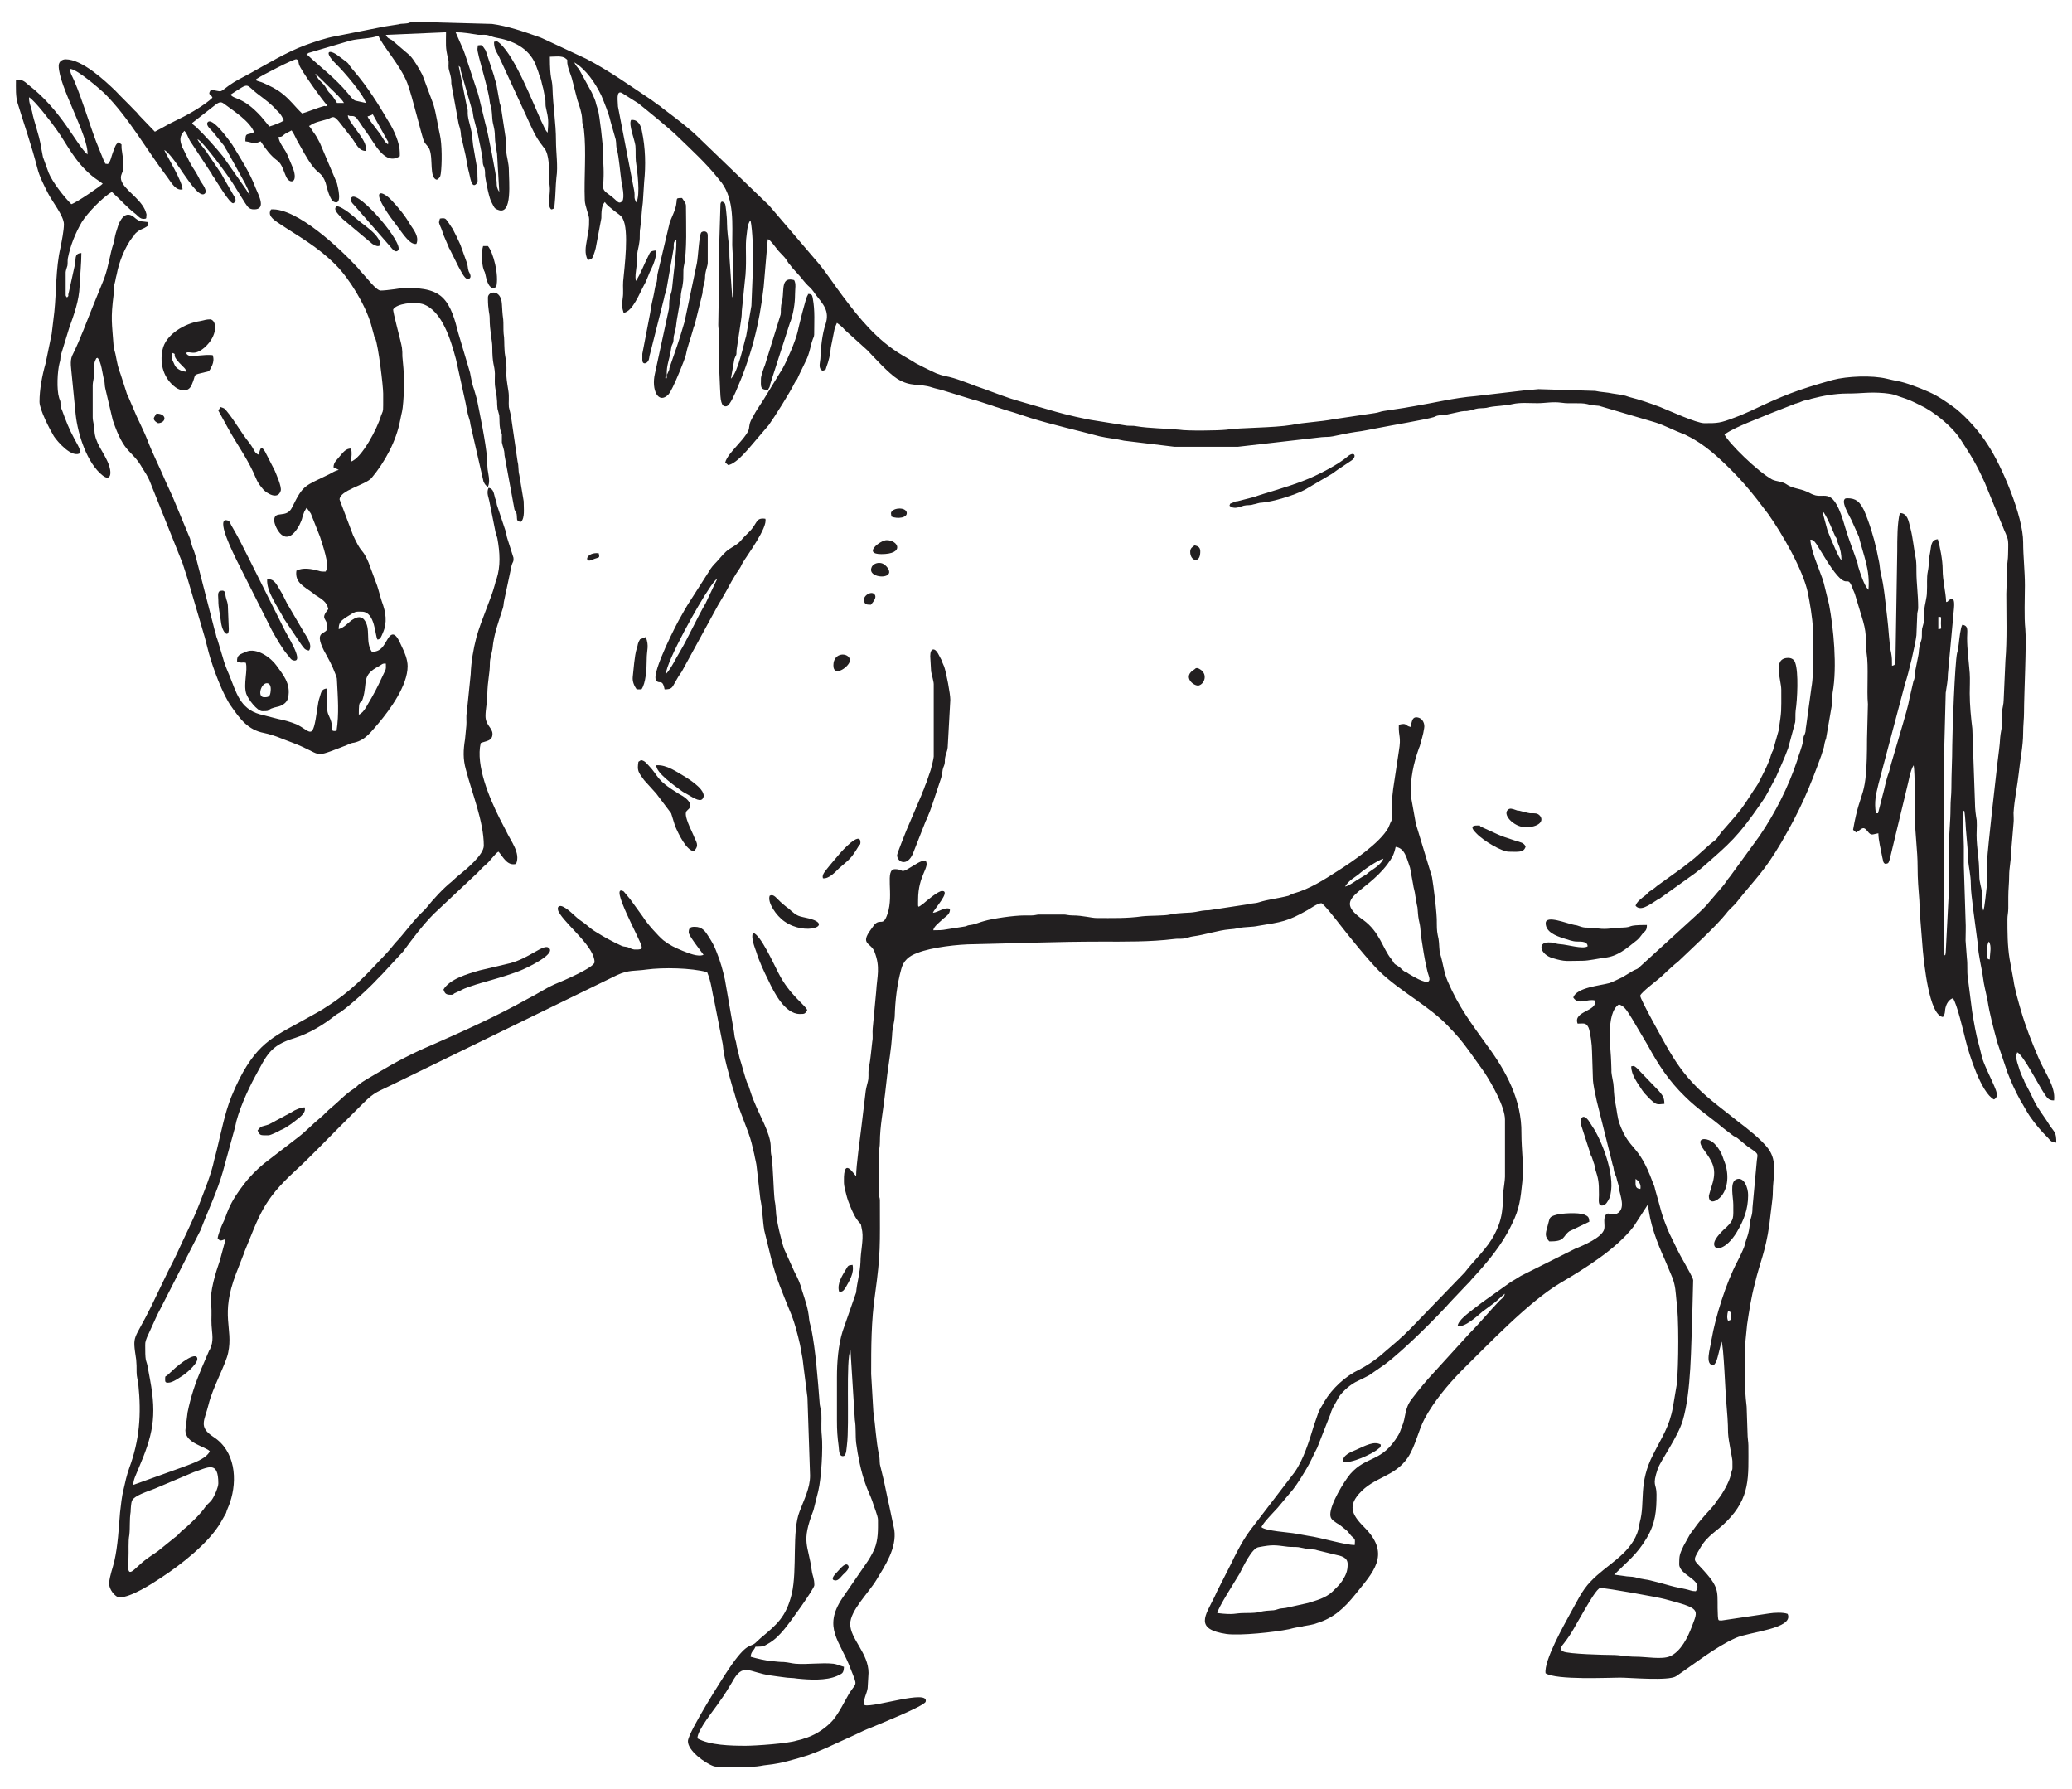 <?xml version="1.0" encoding="utf-8"?>
<!-- Generator: Adobe Illustrator 16.0.0, SVG Export Plug-In . SVG Version: 6.00 Build 0)  -->
<!DOCTYPE svg PUBLIC "-//W3C//DTD SVG 1.1 Tiny//EN" "http://www.w3.org/Graphics/SVG/1.1/DTD/svg11-tiny.dtd">
<svg version="1.1" baseProfile="tiny" id="Layer_1" xmlns="http://www.w3.org/2000/svg" xmlns:xlink="http://www.w3.org/1999/xlink"
	 x="0px" y="0px" width="134.646px" height="116.22px" viewBox="0 0 134.646 116.22" xml:space="preserve">
<g>
	<path fill-rule="evenodd" fill="#221F20" d="M103.905,103.208c0.113-0.057-0.057-0.027,0.17-0.027
		c0.255-0.029,3.713,0.594,4.11,0.707c2.353,0.625,2.183,0.652,1.757,1.787c-0.255,0.68-0.708,1.615-1.417,1.928
		c-0.539,0.227-1.531,0.027-2.268,0.027c-0.567,0-0.936-0.113-1.531-0.113c-0.396,0-2.834-0.057-3.146-0.227
		c-0.283-0.141-0.085-0.369,0.057-0.539c0.567-0.736,0.737-1.162,1.134-1.814c0.058-0.084,0.086-0.17,0.143-0.254
		C103.14,104.313,103.621,103.435,103.905,103.208L103.905,103.208z M79.102,104.796c0.028-0.313,1.162-2.07,1.445-2.551
		c0.228-0.426,0.794-1.674,1.248-1.73c0.907-0.17,1.021-0.141,1.898-0.027c0.228,0.027,0.454,0,0.681,0.027
		c0.198,0.029,0.396,0.086,0.567,0.113c0.255,0.057,0.425,0,0.651,0.086l1.162,0.283c0.397,0.086,0.822,0.17,0.822,0.623
		c0,0.455-0.113,0.709-0.368,1.105c-0.17,0.256-0.426,0.482-0.624,0.682c-0.453,0.424-1.049,0.566-1.587,0.736l-1.276,0.283
		c-0.198,0.057-0.425,0.057-0.566,0.086c-0.198,0.057-0.312,0.113-0.539,0.113c-1.021,0.057-0.481,0.17-1.757,0.17
		C80.207,104.796,80.264,104.937,79.102,104.796L79.102,104.796z M14.188,96.376c0,0.229-0.255,0.852-0.454,1.105
		c-0.142,0.172-0.284,0.256-0.397,0.426c-0.312,0.453-0.737,0.852-1.134,1.219c-0.17,0.17-0.284,0.227-0.454,0.396
		c-0.142,0.143-0.227,0.256-0.397,0.369l-0.878,0.709c-0.284,0.256-0.567,0.396-0.907,0.652c-0.879,0.623-1.361,1.586-1.219,0.027
		c0.028-0.51-0.028-1.133,0.057-1.559c0.057-0.51,0-0.992,0.085-1.502c0-0.143,0.028-0.596,0.085-0.709
		c0.113-0.34,1.049-0.623,1.474-0.793l2.551-1.078C13.536,95.327,14.188,94.874,14.188,96.376L14.188,96.376z M112.295,85.804
		c-0.085-0.17-0.057-0.426,0-0.623c0.143,0.057,0.171,0,0.171,0.197C112.466,85.831,112.494,85.747,112.295,85.804L112.295,85.804z
		 M106.598,77.243c-0.368-0.029-0.312-0.256-0.312-0.652C106.513,76.733,106.654,76.96,106.598,77.243L106.598,77.243z
		 M112.295,93.089c0.029,0.566,0.284,1.645,0.284,1.842c0,0.822,0.028,0.256-0.113,0.908c-0.085,0.424-0.539,1.219-0.794,1.529
		c-0.113,0.143-0.17,0.229-0.255,0.369c-0.341,0.426-0.794,0.822-1.333,1.588c-0.113,0.141-0.142,0.197-0.255,0.34l-0.425,0.766
		c-0.255,0.539-0.284,0.623-0.284,1.189c0,0.738,1.616,1.021,1.078,1.758c-0.284,0-0.397-0.084-0.681-0.141l-0.681-0.143
		c-0.368-0.084-0.794-0.227-1.275-0.34c-0.255-0.057-0.396-0.113-0.652-0.143c-0.312-0.057-0.368-0.057-0.651-0.141
		c-0.255-0.057-0.454-0.029-0.737-0.086l-0.624-0.084c0.851-0.852,1.475-1.305,2.098-2.354c0.596-0.992,0.652-1.814,0.652-2.863
		c0-0.736-0.312-0.51,0.085-1.672c0.198-0.539,1.304-2.068,1.616-3.117c0.566-1.9,0.538-4.877,0.623-6.889l0.057-2.24
		c0-0.141-0.425-0.85-0.51-1.02c-0.596-1.049-0.482-0.908-1.021-1.984c-0.028-0.086-0.085-0.199-0.142-0.283
		c-0.028-0.113-0.028-0.17-0.085-0.256c-0.284-0.709-0.341-1.02-0.539-1.729c-0.057-0.227-0.113-0.369-0.17-0.596
		c-0.057-0.283-0.085-0.283-0.17-0.51c-0.936-2.553-1.475-1.957-2.154-3.799c-0.142-0.396-0.17-0.879-0.255-1.275
		c-0.143-0.766-0.086-0.908-0.143-1.332c-0.198-1.078-0.085-0.398-0.142-1.418c0-0.652-0.396-3.146,0.511-3.713
		c0.396,0.141,0.538,0.453,0.851,0.936l1.021,1.729c0.708,1.305,1.389,2.324,2.409,3.316c0.851,0.85,1.757,1.418,2.438,2.014
		l0.624,0.48c0.17,0.143,0.227,0.113,0.368,0.227l0.624,0.512c0.793,0.537,0.68,0.453,0.623,0.936l-0.283,3.061
		c0,0.51-0.113,0.596-0.17,0.992c-0.057,0.766-0.227,0.963-0.312,1.361c-0.058,0.197-0.058,0.197-0.143,0.396
		c-0.113,0.254-0.227,0.51-0.368,0.766c-0.709,1.332-1.417,3.57-1.673,5.074c-0.085,0.594-0.453,1.643,0.143,1.643
		c0.198-0.197,0.227-0.424,0.312-0.736l0.198-0.793c0.142,0.197,0.255,3.457,0.312,3.939
		C112.238,91.784,112.295,92.437,112.295,93.089L112.295,93.089z M129.304,62.333c-0.143-0.029-0.143,0-0.171-0.227
		s-0.028-0.766,0.113-0.936C129.445,61.481,129.304,61.937,129.304,62.333L129.304,62.333z M90.695,55.019
		c0.596,0.085,0.709,0.708,0.936,1.36l0.198,1.077c0.028,0.255,0.113,0.425,0.142,0.737c0.057,0.313,0.085,0.539,0.142,0.766
		c0.028,0.254,0.028,0.51,0.085,0.793c0.058,0.283,0.086,0.34,0.114,0.709c0.028,0.453,0.34,2.438,0.538,2.947
		c0.255,0.738-0.709,0.199-0.964,0.057l-0.34-0.197c-0.113-0.086-0.113-0.086-0.255-0.143c-0.199-0.113-0.256-0.254-0.454-0.367
		c-0.312-0.172-0.227-0.199-0.425-0.455c-0.567-0.68-0.737-1.756-1.843-2.551c-2.069-1.446,0.113-1.645,1.588-3.6
		C90.469,55.728,90.582,55.529,90.695,55.019L90.695,55.019z M87.407,57.598c0.255-0.425,0.681-0.623,0.879-0.793
		c0.312-0.283,1.219-0.908,1.615-1.021l-0.057,0.113c-0.255,0.425-0.765,0.625-1.049,0.908l-0.651,0.396
		C87.975,57.315,87.605,57.57,87.407,57.598L87.407,57.598z M125.958,40.08c0.171,0.029,0.199-0.142,0.171,0.425
		c0,0.369,0.085,0.34-0.171,0.369V40.08z M119.467,35.375c0.142,0.312,0.198,0.68,0.198,1.02c-0.198-0.17-0.595-1.19-0.736-1.502
		c-0.057-0.142-0.113-0.284-0.17-0.425l-0.284-1.049c-0.028-0.142-0.057-0.057,0.028-0.142c0.313,0.482,0.567,1.134,0.766,1.587
		c0.057,0.113,0-0.057,0.085,0.142C119.382,35.148,119.41,35.233,119.467,35.375L119.467,35.375z M129.133,55.869
		c0,0.567,0.057,1.219-0.028,1.729c-0.028,0.199-0.142,1.475-0.227,1.559c-0.113-0.424-0.057-0.68-0.085-1.163
		c-0.028-0.367-0.17-0.651-0.17-1.076c-0.028-1.417-0.113-1.361-0.17-2.353c-0.028-0.425,0.028-0.851,0-1.276
		c-0.057-0.312-0.113-0.737-0.113-1.134l-0.171-4.819c-0.085-0.68-0.17-1.531-0.17-2.296c0-0.397,0.028-0.907,0-1.304
		c-0.057-0.765-0.17-1.531-0.17-2.296c0-0.454,0.113-0.793-0.312-0.851c-0.113,0.17-0.198,0.936-0.227,1.219
		c-0.057,0.34-0.028,0.34-0.113,0.624c-0.143,0.624-0.313,5.159-0.313,6.009c0,0.936-0.057,1.814-0.057,2.778
		c0,0.454-0.057,0.709-0.057,1.304c0,0.879-0.113,1.786-0.113,2.693c0,0.794,0.085,2.069,0,2.807l-0.198,3.883
		c-0.057,0.199,0.057,0.029-0.085,0.17l-0.057-13.153c0-0.255,0.057-0.34,0.057-0.652l0.085-3.26
		c0.057-0.425,0.142-0.766,0.142-1.219l0.396-4.28c0.085-0.963-0.312-0.51-0.368-0.482c-0.085,0.057,0.057,0.029-0.142,0.085
		c-0.028-0.709-0.227-1.361-0.227-2.126c0-0.596-0.171-1.474-0.313-1.956c-0.481,0.028-0.425,0.51-0.51,0.907
		c-0.085,0.396-0.057,0.793-0.142,1.19c-0.085,0.425-0.028,0.85-0.057,1.332c0,0.397-0.142,0.766-0.17,1.163
		c0,0.227,0.028,0.453,0,0.68c-0.058,0.198-0.086,0.312-0.143,0.539c-0.028,0.227,0,0.425-0.028,0.652
		c-0.028,0.142-0.113,0.34-0.142,0.51c-0.057,0.255-0.028,0.397-0.085,0.624l-0.227,1.134c-0.028,0.34,0.028,0.227-0.085,0.51
		l-0.255,1.105c-0.085,0.51-0.284,1.134-0.426,1.645l-0.766,2.607c-0.057,0.199-0.085,0.369-0.142,0.539
		c-0.198,0.51-0.283,1.077-0.425,1.559l-0.283,1.106h-0.142c-0.114-0.766,0-1.191,0.17-1.899l1.729-6.52
		c0.228-0.652,0.681-2.608,0.737-3.146l0.057-1.417c0.028-0.198,0.057-0.198,0.057-0.397c0-0.822-0.113-1.587-0.113-2.296
		c0-0.312,0-0.539-0.028-0.794c-0.142-0.68-0.198-1.445-0.368-2.069c-0.113-0.425-0.17-0.964-0.681-0.964
		c-0.17,0.624-0.17,1.701-0.17,2.466l-0.113,7.002c-0.028,0.425-0.028,0.396-0.227,0.453c0-0.396,0-0.51-0.058-0.85
		c-0.113-0.397-0.17-1.701-0.255-2.296c-0.113-0.907-0.198-2.041-0.425-2.892c-0.057-0.283-0.057-0.539-0.113-0.765
		c-0.057-0.227-0.085-0.425-0.142-0.681c-0.199-0.907-0.482-1.814-0.822-2.608c-0.283-0.567-0.511-0.793-1.105-0.793
		c-0.567,0,0.198,1.219,0.283,1.417l0.368,0.822c0.057,0.142,0.057,0.113,0.114,0.255c0.312,1.275,0.736,2.126,0.623,3.458
		c-0.283-0.283-0.538-1.105-0.652-1.474c-0.028-0.057-0.028-0.085-0.028-0.142l-0.028-0.113c-0.255-0.766-0.566-1.531-0.793-2.296
		c-0.794-2.835-1.305-1.843-2.069-2.155c-0.17-0.057-0.227-0.113-0.426-0.198c-0.51-0.227-0.936-0.198-1.332-0.482
		c-0.283-0.198-0.652-0.17-0.936-0.312c-0.936-0.51-2.834-2.381-3.09-2.92c0.426-0.312,1.049-0.567,1.503-0.765l0.907-0.369
		c0.198-0.085,0.425-0.17,0.623-0.255l1.304-0.51c0.057,0,0.057,0,0.142-0.057c0.029,0,0.029,0,0.058-0.028h0.028
		c0.028-0.028,0.028-0.028,0.057-0.028h0.028c0.198-0.085,0.142-0.028,0.312-0.113c0.198-0.085,0.142-0.057,0.368-0.113
		c0.17-0.028,0.142-0.028,0.313-0.085c0.765-0.199,1.559-0.34,2.324-0.34c1.049,0,1.36-0.113,2.409-0.028
		c0.794,0.085,0.681,0.142,1.417,0.369c0.228,0.085,0.426,0.17,0.596,0.255l0.624,0.312c0.17,0.113,0.396,0.227,0.538,0.34
		c0.624,0.425,1.389,1.105,1.786,1.729c0.765,1.19,1.021,1.587,1.587,2.834l1.021,2.495c0.057,0.113,0.085,0.255,0.142,0.34
		c0.085,0.255,0.313,0.652,0.341,0.936c0.028,0.199,0,0.68,0,0.907c0,0.283-0.057,0.454-0.057,0.822l-0.057,1.701
		c0,1.417,0.057,2.976-0.058,4.337l-0.113,2.551c0,0.283-0.085,0.51-0.113,0.822c-0.028,0.284,0.028,0.567,0,0.851
		c-0.028,0.283-0.085,0.454-0.113,0.765c-0.028,0.567-0.113,1.077-0.17,1.587C129.729,50.143,129.161,55.189,129.133,55.869
		L129.133,55.869z M47.722,23.328c0.113-0.312,0.142-0.17,0.142-0.567l0.284-1.899c0.028-0.198,0.057-0.369,0.057-0.652l0.198-1.956
		c0.142-1.049,0.028-2.069,0.085-2.721c0.057-0.369,0.057-0.992,0.284-1.219c0.142,0.68,0.17,2.041,0.17,2.778l-0.113,2.778
		l-0.34,1.956c-0.17,0.539-0.51,2.324-0.992,2.778L47.722,23.328z M25.158,9.098c0.057,0.142,0.085,0,0.057,0.283
		c-0.17-0.113-0.227-0.227-0.368-0.453c-0.17-0.312-0.879-1.134-0.964-1.361c0.17-0.057,0.198-0.057,0.34-0.142L25.158,9.098z
		 M5.939,11.394c0.227,0.199,0.482,0.34,0.737,0.539c-0.113,0.142-1.729,1.248-2.041,1.333c-0.454-0.454-1.219-1.417-1.474-2.041
		l-0.369-1.021C2.566,9.098,2.708,9.495,2.339,8.219C2.254,7.936,2.141,7.567,2.084,7.255C2,6.858,1.886,6.745,1.886,6.32
		c0.34,0.17,1.474,1.644,1.786,2.098C4.352,9.353,4.806,10.43,5.939,11.394L5.939,11.394z M14.982,6.149
		c1.361-0.878,0.879-0.68,1.899,0.057c0.368,0.284,0.765,0.567,1.077,0.936c0.113,0.113,0.085,0.085,0.198,0.199
		c0.142,0.17,0.199,0.283,0.284,0.482c-0.17,0.142-0.652,0.312-0.936,0.396c-0.198-0.227-0.312-0.396-0.539-0.652
		C15.776,6.263,15.237,6.49,14.982,6.149L14.982,6.149z M16.626,5.214c0.057-0.142,0.028-0.057,0.142-0.142
		c0.142-0.113,2.353-1.275,2.494-1.219c0.17,0.057,0.113,0.17,0.17,0.34c0.113,0.368,1.559,2.381,1.842,2.665
		c-0.17,0.085-0.085,0.028-0.198,0.028C20.623,7,19.886,7.312,19.631,7.369c-0.482-0.454-0.737-0.851-1.275-1.276
		c-0.425-0.34-0.766-0.482-1.248-0.708C16.91,5.299,16.796,5.299,16.626,5.214L16.626,5.214z M21.955,6.206
		c0.142,0.17,0.284,0.284,0.397,0.482h-0.454c-0.057-0.113-0.227-0.34-0.312-0.482c-0.114-0.113-0.114-0.113-0.199-0.198
		c-0.142-0.17-0.057-0.085-0.17-0.255c-0.284-0.482-0.425-0.369-0.737-0.964c0.028,0.028,0.028,0.028,0.057,0.028l0.028,0.028
		L21.955,6.206z M40.437,13.066c-0.198,0.199-0.283,0.057-0.51-0.142c-0.396-0.369-0.737-0.454-0.737-0.793
		c0.085-1.163,0-1.276,0-2.268c0-0.396-0.227-2.409-0.34-2.75c-0.227-0.652-0.028-0.312-0.397-1.105l-0.822-1.502
		c-0.113-0.142-0.227-0.255-0.312-0.454c0.766,0.454,1.361,1.333,1.758,2.154c0.17,0.397,0.51,1.248,0.595,1.673l0.34,1.19
		c0.057,0.312,0,0.369,0.085,0.68c0.113,0.34,0.227,1.672,0.283,2.013C40.437,12.017,40.607,12.868,40.437,13.066L40.437,13.066z
		 M28.985,2.096c0,0.822-0.057,0.935,0.142,1.757c0.057,0.198,0,0.369,0.028,0.595c0.028,0.17,0.113,0.369,0.142,0.567
		c0.057,0.227,0,0.34,0.057,0.567l0.425,2.325c0.028,0.227,0.113,0.368,0.142,0.567c0.057,0.255,0,0.283,0.085,0.539l0.255,1.105
		c0.057,0.312,0.142,0.85,0.227,1.134c0.057,0.17,0.142,1.021,0.454,0.708c0.142-0.113,0.085-0.283,0.085-0.51
		c0-0.198,0-0.34-0.028-0.539l-0.255-1.474c-0.028-0.199-0.028-0.312-0.057-0.51c-0.028-0.51-0.227-0.964-0.284-1.417
		c-0.028-0.255,0.028-0.34-0.057-0.539l-0.539-2.693c0.17,0.142,0.085,0.085,0.142,0.34l0.652,2.268
		c0.028,0.142,0.085,0.227,0.113,0.368c0.028,0.142,0.028,0.227,0.057,0.369l0.17,0.652c0.028,0.142,0.057,0.142,0.085,0.312
		c0.085,0.482,0.312,1.417,0.34,1.814c0,0.397,0.085,0.34,0.142,0.652c0.028,0.198,0,0.283,0.028,0.453
		c0.057,0.369,0.255,1.417,0.425,1.673c0.142,0.255,0.142,0.368,0.397,0.453c0.964,0.397,0.708-1.871,0.708-2.636
		c0-0.34-0.142-0.851-0.17-1.134c-0.028-0.227,0-0.425,0-0.652l-0.34-2.239c-0.057-0.255-0.085-0.198-0.113-0.454l-0.198-1.105
		c-0.057-0.198-0.085-0.227-0.142-0.482l-0.539-1.644c-0.028-0.028-0.085-0.142-0.113-0.17c-0.142-0.199-0.113-0.199-0.397-0.17
		l-0.028,0.227c-0.028,0.312,0.709,2.551,0.794,3.401c0.057,0.454,0.113,0.142,0.17,1.105c0.028,0.454,0.17,0.624,0.17,1.191
		c0,0.34,0.085,0.765,0.142,1.134l0.142,2.466c-0.142-0.227-0.17-0.34-0.17-0.652s-0.595-3.373-0.737-3.798L31.14,6.376
		c-0.057-0.199-0.114-0.454-0.199-0.652L30.232,3.57c-0.057-0.17-0.057-0.142-0.113-0.312l-0.51-1.162
		c0.539,0,0.878,0.085,1.332,0.142c0.227,0.057,0.454,0,0.681,0.028c0.17,0.028,0.396,0.142,0.567,0.17
		c1.162,0.199,2.154,0.681,2.608,1.729c0.057,0.142,0.142,0.396,0.198,0.539c0.057,0.255,0.113,0.283,0.17,0.51
		c0.057,0.283,0.085,0.34,0.142,0.567l0.113,0.595c0.057,0.227,0,0.397,0.057,0.624c0.17,0.737,0.17,0.851,0.113,1.616
		c-0.17-0.142-0.283-0.51-0.425-0.765c-0.567-1.248-1.672-4.11-2.665-5.018c-0.198-0.17-0.198-0.17-0.397-0.113
		c0,0.425,0.142,0.624,0.312,0.936l1.814,3.94c0.284,0.624,0.596,1.361,1.021,1.871c0.057,0.085,0.028,0.057,0.114,0.142
		c0.34,0.454,0.312,1.304,0.312,1.899c0,0.284,0.057,0.596,0.057,0.766c0,0.51-0.17,1.105,0.085,1.332
		c0.227-0.028,0.199-0.113,0.227-0.368c0.057-0.51,0.057-1.19,0.113-1.701c0.113-0.737-0.028-1.616-0.028-2.381
		c0-1.162-0.198-2.268-0.227-3.458c-0.028-0.652-0.17-0.482-0.17-2.013c0.284,0,0.794-0.085,1.021,0.113
		c0.17,0.142,0.085,0.028,0.113,0.312c0.057,0.425,0.255,0.765,0.34,1.162l0.312,1.219c0.142,0.425,0.283,0.794,0.312,1.247
		c0,0.34,0.057,0.397,0.113,0.652c0.17,1.474,0,3.089,0.057,4.592c0,0.397,0.283,0.992,0.283,1.248c0,0.737-0.028,0.595-0.142,1.332
		c-0.085,0.482-0.17,0.907,0.057,1.333c0.255-0.057,0.284-0.085,0.369-0.312c0.057-0.17,0.113-0.312,0.142-0.454l0.369-1.956
		c0-0.34,0-0.822,0.227-1.049c0.113,0.198,0.397,0.396,0.567,0.539c0.199,0.17,0.51,0.34,0.595,0.539
		c0.425,0.765,0.113,3.146,0.028,4.082c-0.028,0.369,0.028,0.709-0.028,1.077c-0.057,0.397-0.057,0.624,0.057,0.964
		c0.595-0.085,1.049-1.304,1.333-1.814c0.198-0.34,0.312-0.766,0.482-1.077c0.142-0.284,0.312-0.737,0.312-1.163
		c-0.425,0.029-0.396,0.114-0.539,0.397c-0.255,0.482-0.482,1.134-0.793,1.587c-0.057-0.34,0-0.539,0.028-0.822
		c0.057-0.312,0.028-0.567,0.057-0.907c0.028-0.284,0.113-0.51,0.142-0.794c0.057-0.312,0-0.624,0.057-0.907
		c0.085-0.595,0.085-1.077,0.17-1.672l0.085-1.333c0.113-1.077,0.085-2.211-0.142-3.288c-0.057-0.369-0.255-0.794-0.709-0.737
		c-0.17,0.312,0.227,1.248,0.284,1.673c0.028,0.34,0,0.68,0.028,0.992c0.085,0.624,0.312,2.183,0.028,2.693
		c-0.198-0.369-0.057-0.34-0.142-0.794l-1.049-5.442c0-0.312-0.142-1.077,0.255-0.879l1.077,0.68
		c0.595,0.482,2.041,1.645,2.551,2.155c0.851,0.822,1.871,1.757,2.608,2.693c0.085,0.113,0.142,0.17,0.255,0.312
		c0.822,1.134,0.681,2.665,0.681,4.054l0.057,1.105c0,0.482,0.085,1.984-0.057,2.296l-0.17-2.466c-0.028-0.284,0-0.539-0.028-0.794
		c-0.057-0.454-0.142-1.134-0.142-1.559c0-0.34-0.028-0.51-0.057-0.822c-0.057-0.425-0.028-0.51-0.255-0.596
		c-0.113,0.085-0.028-0.085-0.113,0.142l-0.085,2.806c0,0.51,0,1.021,0,1.531l-0.057,3.543c0,0.227,0.057,0.368,0.057,0.624
		c0,0.255,0,0.482,0,0.708c0,0.482,0,0.936,0,1.417l0.057,1.36c0.028,0.737,0.057,1.248,0.425,1.163
		c0.227-0.057,0.51-0.766,0.595-0.936c0.992-2.268,1.531-4.337,1.814-6.803l0.255-2.977c0-0.085,0.028-0.085,0.028-0.142
		c0.227,0.142,0.397,0.425,0.567,0.624c0.142,0.199,0.34,0.369,0.51,0.567c0.142,0.17,0.142,0.199,0.255,0.369
		c0.085,0.085,0.142,0.17,0.227,0.284c0.17,0.198,0.312,0.34,0.51,0.567c0.17,0.198,0.312,0.396,0.51,0.595
		c0.227,0.198,0.34,0.34,0.51,0.595c0.482,0.624,0.936,1.049,0.652,1.928c-0.227,0.652-0.312,1.559-0.34,2.268
		c-0.029,0.312-0.142,0.595,0.142,0.765c0.255-0.113,0.17,0,0.255-0.255c0.142-0.369,0.255-0.822,0.284-1.248l0.255-1.275
		c0.028-0.085,0.114-0.255,0.142-0.34c0.198,0.142,0.34,0.255,0.51,0.454l1.474,1.333c0.454,0.482,1.389,1.502,1.928,1.842
		c0.907,0.567,1.417,0.284,2.268,0.567c0.255,0.085,0.454,0.113,0.737,0.199l1.927,0.595c0.028,0,0.028,0,0.057,0
		c0.085,0.028,0.028,0.028,0.17,0.057l1.049,0.34c0.17,0.057,0.113,0.057,0.34,0.113c0.227,0.085,0.454,0.142,0.709,0.227
		c0.51,0.142,0.963,0.312,1.417,0.454c1.474,0.454,3.005,0.794,4.479,1.19c0.481,0.113,1.134,0.17,1.587,0.284l3.288,0.397h4.11
		l5.443-0.624c0.283-0.028,0.453,0,0.736-0.057c0.397-0.085,1.077-0.227,1.475-0.283c0.51-0.057,0.964-0.17,1.445-0.255
		c0.709-0.142,3.203-0.567,3.628-0.708c0.171-0.057,0.143-0.085,0.341-0.113c0.17-0.028,0.227,0,0.396-0.028l1.049-0.227
		c0.17-0.028,0.198-0.028,0.368-0.028c0.284-0.028,0.511-0.142,0.737-0.17c0.283-0.028,0.454,0,0.737-0.085
		c0.425-0.085,1.049-0.085,1.502-0.199c0.511-0.113,1.049-0.057,1.616-0.057c0.538,0,0.964-0.113,1.587-0.028
		c0.539,0.085,1.162-0.028,1.645,0.085c0.312,0.085,0.368,0.085,0.766,0.114l3.656,1.077c0.624,0.198,1.19,0.51,1.786,0.737
		c0.142,0.057,0.17,0.057,0.312,0.142c1.105,0.539,2.013,1.389,2.892,2.268c0.566,0.567,1.105,1.19,1.615,1.842l0.737,0.964
		c0.907,1.275,2.268,3.628,2.579,5.131c0.113,0.567,0.313,1.701,0.313,2.239c0,1.19,0.113,2.778-0.085,3.912l-0.341,2.495
		c-0.057,0.255,0,0.283-0.085,0.51c-0.113,0.255-0.057,0.057-0.113,0.425c-0.057,0.425-0.283,0.907-0.396,1.332
		c-0.567,1.701-1.418,3.373-2.438,4.875l-1.898,2.608c-0.199,0.227-0.313,0.453-0.511,0.68l-1.021,1.191
		c-0.198,0.227-0.368,0.368-0.566,0.567l-3.884,3.543c-0.113,0.086-0.198,0.086-0.34,0.17l-0.709,0.426
		c-0.17,0.084-0.652,0.313-0.822,0.369c-0.623,0.17-2.126,0.283-2.353,0.936c0.34,0.537,0.907,0.057,1.417,0.197
		c0.17,0.709-1.445,0.68-1.134,1.502c0.397,0,0.539-0.084,0.709,0.256c0.113,0.256,0.227,1.133,0.227,1.531l0.057,1.758
		c0,0.396,0.17,1.105,0.255,1.502l0.992,3.969c0.028,0.17,0.057,0.17,0.085,0.311c0.028,0.113,0.028,0.256,0.086,0.396
		c0.057,0.172,0.057,0.086,0.113,0.285c0.057,0.283,0.142,0.424,0.17,0.707c0.057,0.455,0.481,1.334-0.17,1.645
		c-0.341,0.17-0.567-0.227-0.737,0.143c-0.113,0.254,0,0.566-0.057,0.85c-0.142,0.539-1.332,1.049-1.899,1.275l-3.175,1.588
		c-0.113,0.057-0.227,0.113-0.34,0.17c-0.255,0.17-0.426,0.256-0.652,0.396l-1.871,1.332c-0.227,0.17-0.368,0.285-0.595,0.455
		c-0.283,0.227-0.964,0.707-0.992,1.076c0.453,0.113,1.247-0.623,1.615-0.936l0.766-0.566c0.255-0.199,0.426-0.396,0.681-0.596
		c-0.028,0.227-0.198,0.313-0.341,0.453c-0.68,0.709-1.275,1.447-1.955,2.127l-2.297,2.523c-0.481,0.51-0.992,1.133-1.445,1.729
		c-0.51,0.652-0.368,1.189-0.652,1.814c-0.085,0.227-0.113,0.34-0.227,0.537c-1.077,1.814-2.041,1.305-3.118,2.523
		c-0.425,0.51-1.304,1.957-1.304,2.637c0,0.313,0.198,0.396,0.425,0.566c0.228,0.113,0.313,0.227,0.511,0.369
		c0.255,0.197,0.227,0.227,0.425,0.453c0.256,0.256,0.256,0.143,0.228,0.596c-0.652,0-2.183-0.482-3.033-0.596l-0.794-0.143
		c-0.425-0.084-1.984-0.17-2.239-0.424c0.142-0.313,0.766-0.936,1.049-1.248l1.021-1.219c0.34-0.453,0.595-0.879,0.879-1.361
		c0.255-0.424,0.453-0.906,0.68-1.332l0.879-2.238c0.028-0.143,0.085-0.227,0.142-0.369l0.397-0.709
		c0.255-0.367,0.765-0.822,1.219-1.02c0.283-0.143,0.481-0.227,0.736-0.369l1.021-0.709c1.22-0.906,3.431-3.117,4.309-4.109
		l1.077-1.135c0.143-0.113,0.171-0.197,0.284-0.311c0.992-1.078,1.956-2.211,2.579-3.545c0.511-1.02,0.567-1.672,0.681-2.748
		c0.113-1.105-0.057-2.041-0.057-3.176c0.028-2.125-0.992-4.025-2.211-5.668c-1.077-1.504-1.843-2.496-2.58-4.195
		c-0.255-0.596-0.283-1.105-0.481-1.758c-0.085-0.256-0.057-0.682-0.113-0.992c-0.085-0.396-0.113-0.51-0.113-1.021
		c0.028-0.566-0.228-2.523-0.313-3.004l-1.049-3.458l-0.34-1.899c0-1.105,0.17-1.956,0.538-3.004
		c0.029-0.057,0.029-0.057,0.058-0.142c0.085-0.34,0.227-0.737,0.283-1.162c0.057-0.283-0.085-0.595-0.341-0.68
		c-0.453-0.142-0.453,0.255-0.538,0.595c-0.396-0.085-0.198-0.284-0.766-0.142c-0.028,0.85,0.17,0.708,0,1.729l-0.368,2.438
		c-0.085,0.567-0.085,1.19-0.085,1.786c0,0.255,0,0.227-0.085,0.397l-0.142,0.34c-0.539,0.992-2.354,2.211-3.288,2.807
		c-0.879,0.566-1.843,1.189-2.892,1.473c-0.17,0.057-0.17,0.086-0.313,0.143c-0.651,0.17-1.304,0.227-1.927,0.426
		c-0.256,0.084-0.539,0.057-0.794,0.141l-2.438,0.37c-0.341,0-0.596,0.057-0.879,0.113c-0.454,0.084-0.992,0.027-1.673,0.17
		c-0.368,0.086-1.247,0.057-1.785,0.113c-0.992,0.143-1.984,0.113-2.948,0.113c-0.369,0-0.907-0.17-1.588-0.17
		c-0.255,0-0.425-0.057-0.538-0.057h-1.645c-0.142,0-0.255,0.057-0.481,0.057c-0.143,0-0.313,0-0.453,0
		c-0.682,0-2.07,0.199-2.637,0.369c-0.227,0.057-0.567,0.197-0.737,0.227c-0.255,0.057-0.198,0-0.454,0.113l-1.247,0.197
		c-0.284,0.057-0.51,0.057-0.851,0.057c0-0.227,0.425-0.537,0.567-0.68c0.227-0.227,0.539-0.34,0.51-0.709
		c-0.34-0.141-0.765,0.227-1.105,0.256c0.057-0.227,1.191-1.418,0.595-1.418c-0.255,0-0.992,0.625-1.219,0.822
		c-0.397,0.283-0.34,0.313-0.34-0.254c0-1.617,0.793-2.099,0.481-2.552c-0.312,0-0.68,0.284-0.935,0.425
		c-0.766,0.482-0.425,0.142-1.049,0.142c-0.681,0-0.057,1.644-0.482,2.892c-0.284,0.879-0.454,0.283-0.851,0.709
		c-0.085,0.113-0.142,0.197-0.227,0.311c-0.737,0.992,0,0.852,0.227,1.447c0.397,1.02,0.17,1.586,0.113,2.578l-0.227,2.41
		c-0.028,0.283,0.028,0.596-0.028,0.85c-0.057,0.455-0.113,1.162-0.198,1.588c-0.085,0.34-0.029,0.482-0.057,0.852
		c-0.028,0.197-0.142,0.537-0.17,0.764l-0.283,2.354c-0.085,0.736-0.34,2.494-0.34,3.176c-0.142-0.059-0.822-1.334-0.794,0.34
		c0,0.396,0.085,0.566,0.17,0.936c0.085,0.367,0.454,1.275,0.68,1.559c0.312,0.453,0.198,0.027,0.34,0.766
		c0.085,0.566-0.114,1.359-0.114,1.984c-0.028,0.707-0.227,1.332-0.283,1.984l-0.879,2.521c-0.283,0.908-0.368,2.014-0.368,2.977
		v2.807c0,0.68,0.028,1.049,0.113,1.701c0.028,0.197,0,0.68,0.312,0.623c0.199-0.027,0.199-0.566,0.227-0.736
		c0.17-1.332-0.085-5.557,0.227-6.152l0.284,4.535c0.085,0.512,0.028,0.965,0.085,1.504c0.113,0.85,0.312,1.842,0.595,2.635
		c0.142,0.426,0.312,0.738,0.454,1.135c0.085,0.313,0.369,0.963,0.369,1.219c0,0.652,0.028,1.248-0.227,1.898
		c-0.17,0.369-0.369,0.709-0.595,1.021l-1.502,2.182c-1.275,1.928-0.142,2.75,0.539,4.564c0.482,1.219,0.397,0.852-0.085,1.615
		c-0.312,0.539-0.652,1.248-1.049,1.73c-0.397,0.453-1.021,0.906-1.672,1.133c-0.113,0.029-0.17,0.057-0.34,0.113
		c-0.113,0.029-0.198,0.057-0.34,0.086c-0.595,0.197-2.693,0.34-3.317,0.34c-0.963,0-2.353-0.029-3.146-0.482
		c0-0.566,1.106-1.871,1.474-2.438c0.255-0.34,0.567-0.85,0.766-1.189c0.737-1.361,1.077-0.652,2.551-0.455
		c0.227,0.029,0.567,0.086,0.822,0.113c0.312,0.057,0.567,0.029,0.879,0.086c0.793,0.084,1.871,0.141,2.58-0.17
		c0.34-0.17,0.425-0.143,0.453-0.596c-0.227-0.057-0.453-0.17-0.68-0.199c-0.793-0.084-1.672,0.059-2.466,0
		c-0.283-0.027-0.425-0.084-0.765-0.113c-0.284,0-0.454-0.027-0.765-0.057c-0.397-0.027-0.992-0.17-1.389-0.283
		c0.028-0.367,0.198-0.367,0.312-0.652c0.567-0.027,0.425,0.029,0.822-0.197c0.454-0.256,0.737-0.566,1.049-0.936
		c0.34-0.396,1.956-2.637,1.956-2.863c0-0.453-0.113-0.566-0.17-0.963c-0.227-1.701-0.708-1.787,0.114-3.912l0.312-1.248
		c0.199-0.822,0.312-2.807,0.227-3.6c-0.057-0.51,0-0.992-0.028-1.502c-0.028-0.199-0.114-0.453-0.114-0.652
		c-0.113-1.445-0.255-3.373-0.539-4.791c-0.057-0.254-0.113-0.367-0.142-0.623c-0.057-0.68-0.255-1.219-0.454-1.842
		c-0.113-0.455-0.283-0.822-0.51-1.248l-0.652-1.445c-0.17-0.453-0.539-1.984-0.539-2.467c-0.028-0.313-0.028-0.426-0.085-0.709
		c-0.085-0.822-0.085-1.955-0.198-2.834c-0.057-0.283-0.057-0.369-0.057-0.709c-0.028-0.822-0.737-2.012-1.049-2.807
		c-0.17-0.367-0.255-0.709-0.396-1.105l-0.057-0.141c0,0,0-0.029-0.028-0.029c-0.142-0.369-0.34-1.162-0.482-1.588l-0.142-0.594
		c-0.085-0.256-0.057-0.369-0.142-0.625c-0.085-0.283-0.057-0.367-0.113-0.65l-0.567-3.262c-0.142-0.623-0.284-1.162-0.539-1.785
		c-0.142-0.396-0.312-0.68-0.51-0.992c-0.227-0.367-0.425-0.652-0.907-0.652c-0.283,0-0.397,0.057-0.397,0.369
		c0,0.199,0.794,1.219,0.964,1.445c-0.34,0.17-0.992-0.113-1.36-0.254c-0.539-0.229-0.794-0.342-1.248-0.682
		c-0.34-0.283-1.077-1.105-1.332-1.529l-0.822-1.135c-0.028-0.027-0.425-0.51-0.425-0.51c-1.021-0.596,1.134,3.231,1.163,3.571
		c0.028,0.172-0.028,0.172-0.227,0.199c-0.028,0-0.227,0-0.255,0c-0.17-0.027-0.255-0.084-0.397-0.143
		c-0.198-0.057-0.227-0.027-0.397-0.084c-0.624-0.283-1.19-0.596-1.729-0.936c-0.34-0.199-0.595-0.482-0.907-0.68
		c-0.397-0.256-0.737-0.709-1.19-0.936c-0.227-0.113-0.425-0.029-0.312,0.284l0.114,0.197c0.595,0.879,2.239,2.154,2.239,3.119
		c0,0.34-2.041,1.219-2.608,1.445c-0.624,0.283-1.105,0.623-1.729,0.936c-2.041,1.135-4.11,2.07-6.236,3.004
		c-1.219,0.512-2.353,1.107-3.487,1.787c-0.368,0.227-0.964,0.539-1.275,0.793c-0.142,0.143-0.17,0.17-0.34,0.283
		c-0.539,0.342-0.992,0.852-1.446,1.219c-0.255,0.199-0.425,0.426-0.708,0.652c-0.454,0.369-0.936,0.879-1.417,1.248l-2.211,1.701
		c-0.454,0.367-0.964,0.879-1.304,1.332c-0.397,0.51-0.766,1.049-1.021,1.645c-0.142,0.311-0.227,0.65-0.397,0.963
		c-0.085,0.199-0.283,0.68-0.312,0.936l0.142,0.141c0.255,0,0.198-0.084,0.368-0.057l-0.368,1.361
		c-0.255,0.736-0.68,2.041-0.567,2.891c0.057,0.426,0,0.879,0.028,1.305c0.028,0.566,0.17,1.021-0.113,1.588l-0.028,0.027
		l-0.51,1.191c-0.397,0.936-0.709,1.871-0.907,2.863l-0.142,1.162c0,0.85,1.304,1.049,1.587,1.359
		c-0.227,0.512-1.219,0.822-1.729,1.021l-3.231,1.162c-0.057-0.256,0.227-0.793,0.312-1.02c0.936-2.184,1.219-3.375,0.765-5.813
		l-0.142-0.766c-0.085-0.537-0.17-0.311-0.17-1.189c0-0.482-0.028-0.426,0.113-0.795l0.595-1.303c0.085-0.199,0.17-0.34,0.284-0.566
		l2.607-5.104c0.482-1.275,1.077-2.494,1.446-3.799l0.794-2.891c0.17-0.963,0.822-2.41,1.304-3.289
		c0.737-1.332,0.936-2.012,2.58-2.494c0.964-0.311,1.899-0.879,2.665-1.502c0.17-0.113,0.142-0.084,0.284-0.17
		c0.652-0.453,1.899-1.588,2.438-2.184l0.028-0.027l0.085-0.086c0.085-0.084,0.028-0.057,0.114-0.113l1.389-1.502l0.028-0.027
		c0.624-0.852,1.276-1.73,2.013-2.467l2.834-2.665c0.17-0.17,0.284-0.313,0.454-0.454c0.369-0.284,0.709-0.851,0.907-0.907
		c0.312,0.369,0.567,0.936,1.134,0.794c0.312-0.709-0.34-1.474-0.652-2.154l-0.425-0.822c-0.652-1.304-1.559-3.43-1.219-4.875
		c0.312-0.142,0.765-0.113,0.765-0.595c0-0.397-0.454-0.567-0.454-1.162c0-0.425,0.114-0.907,0.114-1.361
		c0.028-1.049,0.17-1.361,0.17-2.069c0-0.312,0.113-0.595,0.17-0.936c0.085-0.963,0.397-1.757,0.681-2.665
		c0.057-0.198,0.028-0.283,0.085-0.51l0.482-2.268c0.057-0.198,0.142-0.198,0.113-0.482l-0.397-1.247
		c-0.057-0.17-0.057-0.312-0.113-0.482l-0.567-1.701c-0.028-0.199-0.028-0.227-0.113-0.425c-0.085-0.284-0.085-0.624-0.425-0.68
		c-0.17,0.34,0.028,0.652,0.085,1.049l0.34,1.701c0.028,0.17,0.085,0.312,0.142,0.51c0.17,0.936,0.227,1.814-0.057,2.693
		c-0.085,0.198-0.057,0.198-0.113,0.369c-0.227,0.878-0.879,2.268-1.191,3.401c-0.198,0.765-0.34,1.587-0.368,2.381l-0.255,2.495
		c-0.057,0.284,0,0.595-0.028,0.851c-0.028,0.255-0.057,0.595-0.085,0.878c-0.113,0.709-0.142,1.276,0.057,1.984
		c0.397,1.531,1.162,3.374,1.162,4.933c0,0.595-1.134,1.53-1.587,1.898c-0.227,0.17-0.283,0.256-0.482,0.426
		c-0.567,0.453-1.219,1.162-1.672,1.729c-0.142,0.17-0.283,0.284-0.425,0.426c-0.567,0.596-1.021,1.248-1.587,1.842
		c-0.283,0.342-0.482,0.596-0.793,0.908c-1.19,1.275-2.126,2.268-3.657,3.23c-0.369,0.256-0.708,0.426-1.105,0.652
		c-2.211,1.248-3.288,1.559-4.564,4.025c-0.198,0.396-0.368,0.766-0.539,1.191c-0.425,1.076-0.652,2.268-0.936,3.43
		c-0.057,0.254-0.113,0.424-0.17,0.652c-0.198,0.963-0.624,1.955-0.964,2.861c-0.425,1.105-0.992,2.184-1.474,3.26
		c-0.17,0.342-0.368,0.766-0.567,1.135l-1.105,2.297c-1.134,2.295-1.219,1.729-0.963,3.43c0.028,0.283,0.028,0.48,0.028,0.822
		c0,0.283,0.085,0.537,0.113,0.793c0.198,1.928,0.085,3.6-0.595,5.441c-0.17,0.482-0.255,0.879-0.369,1.391
		c-0.113,0.424-0.17,1.02-0.227,1.502c-0.085,1.049-0.142,2.154-0.369,3.146c-0.113,0.482-0.284,0.879-0.34,1.416
		c-0.028,0.398,0.397,0.936,0.68,0.936c0.737,0,2.098-0.877,2.693-1.275c1.304-0.85,3.118-2.268,3.883-3.6l0.34-0.596
		c0.057-0.227,0.17-0.424,0.255-0.68c0.51-1.502,0.34-3.373-1.077-4.279c-0.992-0.652-0.567-1.049-0.312-2.098
		c0.255-1.078,1.134-2.637,1.276-3.375c0.34-1.615-0.539-2.381,0.51-5.129l0.454-1.164c0.057-0.141,0.028-0.057,0.057-0.17
		c1.021-2.465,1.219-3.4,3.316-5.328c0.992-0.908,1.928-1.9,2.891-2.863c0.539-0.539,1.021-1.02,1.559-1.559
		c0.737-0.738,0.964-0.738,1.871-1.191l14.599-7.115c0.793-0.367,1.162-0.254,1.927-0.367c1.077-0.143,2.892-0.113,3.94,0.17
		c0.283,0.68,0.312,1.275,0.453,1.814l0.567,2.891c0.057,0.822,0.396,1.928,0.624,2.75c0.057,0.197,0.085,0.227,0.142,0.453
		c0.255,1.02,0.907,2.381,1.105,3.203l0.17,0.709c0.057,0.34,0.142,0.566,0.17,0.936l0.227,1.984
		c0.142,0.652,0.142,1.359,0.255,2.041l0.453,1.842c0.34,1.332,0.737,2.211,1.191,3.346c0.312,0.707,0.51,1.502,0.68,2.238
		l0.17,0.936c0.028,0.17,0.028,0.313,0.057,0.482l0.255,2.012l0.17,5.074c0,0.822-0.397,1.559-0.68,2.324
		c-0.51,1.275-0.142,3.771-0.51,5.357c-0.369,1.504-0.964,1.984-2.013,2.863l-0.369,0.34c-0.34,0.283-0.51-0.084-1.672,1.617
		c-0.482,0.707-2.636,4.109-2.693,4.732c-0.028,0.625,1.105,1.447,1.672,1.645c0.34,0.113,2.098,0.029,2.495,0.029
		c0.482,0,0.652-0.086,0.992-0.113c0.879-0.086,1.814-0.369,2.636-0.625c0.312-0.113,0.822-0.311,1.134-0.453l0.992-0.453
		c0.312-0.143,0.68-0.313,0.992-0.453c0.34-0.17,0.652-0.313,1.021-0.455c0.255-0.113,3.458-1.389,3.515-1.672
		c0.227-0.822-3.345,0.396-3.968,0.227c-0.113-0.396,0.142-0.709,0.198-1.105l0.057-0.992c0-1.275-1.19-2.211-1.19-3.174
		c0-0.879,1.19-2.014,1.701-2.863c0.567-0.936,1.333-2.07,1.163-3.26l-0.227-1.078c-0.057-0.254-0.057-0.254-0.113-0.537
		c-0.028-0.17-0.085-0.313-0.113-0.512c-0.085-0.367-0.142-0.707-0.227-1.076l-0.255-1.049c-0.028-0.227,0-0.369-0.057-0.596
		c-0.199-0.963-0.227-1.871-0.369-2.834l-0.142-2.438c0-1.758,0-3.432,0.255-5.188c0.369-2.693,0.312-3.119,0.312-6.096
		c0-0.17-0.057-0.227-0.057-0.34v-2.777c0-0.199,0.057-0.369,0.057-0.652c0-1.049,0.227-2.127,0.34-3.176l0.142-1.246
		c0.113-0.852,0.255-1.645,0.312-2.523c0-0.396,0.142-0.822,0.17-1.219c0.028-1.02,0.142-2.068,0.425-3.09
		c0.142-0.539,0.482-0.85,1.049-1.049c0.907-0.369,2.693-0.566,3.657-0.566c2.75-0.057,5.442-0.17,8.249-0.17
		c1.587,0,3.203,0.027,4.79-0.17c0.199-0.029,0.397,0,0.624-0.029c0.227-0.027,0.368-0.113,0.596-0.141
		c0.708-0.086,1.644-0.398,2.353-0.455c0.283-0.027,0.34-0.027,0.623-0.084c0.369-0.086,0.879-0.057,1.248-0.143
		c1.559-0.254,1.898-0.283,3.203-1.02c0.255-0.143,0.623-0.426,0.907-0.454c0.17,0.057,0.963,1.077,1.162,1.333
		c0.68,0.879,1.898,2.381,2.607,3.09c1.417,1.359,3.26,2.268,4.507,3.6c0.142,0.17,0.256,0.256,0.397,0.426
		c0.396,0.424,0.708,0.85,1.077,1.359l0.851,1.191c0.481,0.736,1.332,2.238,1.332,3.061v3.715c0,0.197-0.085,0.764-0.113,0.992
		c-0.028,0.396,0,0.707-0.057,1.076c-0.057,0.623-0.228,1.135-0.511,1.672c-0.481,0.936-1.304,1.645-1.928,2.467l-3.231,3.346
		c-0.198,0.197-0.34,0.367-0.566,0.566c-0.17,0.197-0.341,0.311-0.539,0.51l-1.19,1.021c-0.425,0.34-0.851,0.623-1.332,0.877
		c-0.907,0.426-1.758,1.221-2.268,2.07c-0.113,0.227-0.284,0.453-0.397,0.736l-0.283,0.822c-0.312,1.021-0.681,2.24-1.275,3.063
		l-2.863,3.74c-0.34,0.455-0.595,0.908-0.851,1.391c-0.142,0.254-0.255,0.51-0.368,0.736l-0.936,1.842
		c-0.057,0.113-0.113,0.256-0.17,0.369c-0.596,1.219-1.332,2.098,0.794,2.41c0.907,0.113,3.062-0.113,4.054-0.313
		c0.198-0.057,0.34-0.086,0.481-0.113c0.198-0.029,0.283-0.029,0.453-0.086c0.284-0.057,0.596-0.084,0.879-0.197
		c1.105-0.34,1.786-0.992,2.495-1.871c1.134-1.418,2.296-2.551,0.68-4.252c-0.822-0.822-1.219-1.389-0.453-2.268
		c0.992-1.135,2.296-1.078,3.175-2.354c0.51-0.766,0.68-1.758,1.105-2.551c0.623-1.135,1.474-2.154,2.381-3.09
		c1.729-1.701,4.365-4.479,6.406-5.697c1.588-0.936,3.657-2.211,4.791-3.686l0.936-1.445c0.085,1.189,0.595,2.523,1.077,3.572
		l0.51,1.219c0.198,0.537,0.198,0.879,0.255,1.445c0.17,1.076,0.142,4.252,0.028,5.441l-0.255,1.504
		c-0.227,1.275-0.709,1.928-1.275,3.061c-0.992,1.898-0.511,3.09-0.879,4.422c-0.057,0.227-0.085,0.51-0.17,0.709
		c-0.539,1.418-2.013,2.068-3.005,3.117c-0.596,0.596-0.936,1.391-1.36,2.127c-0.397,0.736-1.701,3.033-1.588,3.855
		c0.709,0.453,4.082,0.283,4.848,0.283c0.623,0,3.146,0.227,3.628-0.086c1.219-0.822,2.552-1.898,3.884-2.494
		c0.879-0.396,3.799-0.596,3.373-1.559c-0.283-0.113-0.879-0.086-1.219-0.029l-3.062,0.455c-0.227,0-0.227,0.027-0.255-0.283
		c-0.085-1.531,0.227-1.701-0.907-2.949c-0.709-0.793-0.766-0.566-0.227-1.502c0.481-0.822,1.105-1.078,1.7-1.701
		c1.56-1.559,1.418-2.891,1.418-4.932c0-0.227-0.057-0.482-0.057-0.822l-0.057-1.701c-0.171-1.389-0.114-2.494-0.114-3.883
		l0.143-1.445c0.142-0.936,0.255-1.73,0.51-2.693c0.312-1.332,0.681-2.014,0.936-3.799c0.057-0.453,0.113-0.992,0.17-1.418
		c0.028-0.283,0.057-0.396,0.057-0.707c0-0.965,0.341-1.984-0.312-2.836c-0.425-0.566-1.36-1.303-1.928-1.729
		c-0.907-0.736-1.871-1.418-2.664-2.211c-0.879-0.879-1.39-1.615-2.069-2.807c-0.057-0.113-1.673-2.977-1.645-3.176
		c0.057-0.227,1.219-1.076,1.445-1.303c0.228-0.227,0.454-0.426,0.709-0.652c0.142-0.143,0.227-0.17,0.368-0.313
		c0.794-0.764,2.382-2.211,3.062-3.061c0.228-0.313,0.454-0.454,0.681-0.737c1.304-1.645,1.729-1.9,2.92-3.913
		c1.247-2.154,1.785-3.43,2.579-5.613c0.057-0.198,0.113-0.368,0.17-0.539c0.028-0.17,0.057-0.368,0.142-0.567l0.397-2.296
		c0.028-0.255,0-0.425,0.028-0.68c0.312-1.701,0.057-4.224-0.227-5.726l-0.341-1.389c-0.028-0.113-0.057-0.17-0.085-0.283
		c-0.255-0.737-0.736-1.786-0.793-2.551c0.227,0,0.255,0.113,0.396,0.284l0.737,1.19c1.36,2.098,1.19,0.652,1.587,1.616
		c0.057,0.198,0.085,0.198,0.17,0.425l0.539,1.786c0.283,0.992,0.113,1.304,0.227,2.069c0.142,0.879,0,2.409,0.085,3.316
		l-0.057,2.239c0,4.195-0.396,2.977-0.907,5.925l0.198,0.17c0.341-0.17,0.426-0.482,0.737-0.085c0.255,0.34,0.312,0.198,0.709,0.142
		c0,0.454,0.17,1.077,0.255,1.559c0.057,0.17,0.028,0.369,0.198,0.425c0.198-0.028,0.198-0.028,0.283-0.284l1.105-4.592
		c0.114-0.397,0.228-1.219,0.454-1.531c0.085,0.482,0.085,2.75,0.085,3.373c0,1.134,0.17,2.126,0.17,3.231
		c0,0.822,0.057,1.475,0.113,2.184c0.028,0.396,0,0.793,0.057,1.133l0.17,2.127c0.085,0.793,0.397,4.195,1.305,4.309
		c0.198-0.283,0.085-0.369,0.198-0.709c0.085-0.256,0.255-0.453,0.453-0.51c0.256,0.34,0.681,2.154,0.822,2.721
		c0.227,0.936,1.021,3.43,1.843,3.855c0.34-0.17,0.142-0.568,0.028-0.852c-0.227-0.537-0.567-1.189-0.766-1.758
		c-0.085-0.283-0.17-0.707-0.255-0.992c-0.17-0.594-0.312-1.416-0.426-2.125l-0.283-2.211c-0.057-0.396,0-0.793-0.057-1.248
		l-0.085-1.133c0-0.453,0.028-0.879,0-1.305l-0.113-3.543c0-0.425,0-0.851,0-1.275l-0.057-2.069c0-0.34,0.028-0.17,0.085-0.255
		c0.085,0.482,0.085,1.105,0.142,1.616c0.057,0.595,0.085,0.964,0.113,1.587c0.028,0.482,0.17,0.993,0.17,1.531
		c0,0.567,0.085,0.993,0.143,1.587l0.312,2.354c0.028,0.709,0.255,1.531,0.34,2.182c0.057,0.482,0.198,0.992,0.283,1.418
		c0.143,0.936,0.397,1.871,0.652,2.807l0.652,1.928c0.255,0.652,0.481,1.162,0.821,1.785c0.228,0.369,0.397,0.709,0.624,1.049
		c0.396,0.566,0.709,0.936,1.19,1.418c0.198,0.227,0.198,0.254,0.539,0.311c0-0.707-0.113-0.65-0.454-1.162
		c-0.34-0.566-0.737-1.02-1.021-1.615c-0.085-0.17-0.085-0.197-0.17-0.367l-0.368-0.709c-0.057-0.143-0.028,0-0.085-0.199
		c-0.143-0.283-0.256-0.539-0.369-0.936c-0.057-0.17-0.085-0.254-0.113-0.396c-0.085-0.426,0-0.256,0.028-0.453
		c0-0.029,0-0.029,0.028-0.029c0.397,0.227,1.304,1.984,1.645,2.523c0.227,0.34,0.34,0.623,0.736,0.596
		c0.114-0.908-0.651-1.871-1.02-2.779c-0.426-0.992-0.822-1.984-1.135-3.061c-0.142-0.482-0.425-1.475-0.481-1.955l-0.255-1.391
		c-0.142-0.879-0.142-1.756-0.142-2.607c0-0.227,0.057-0.396,0.057-0.709c0-0.254,0-0.48,0-0.709c0-0.537,0.057-0.906,0.057-1.416
		c0-0.454,0.113-0.908,0.113-1.361l0.17-2.013c0.028-0.227,0-0.454,0-0.681c0.057-0.878,0.255-1.786,0.34-2.579
		c0.085-0.851,0.284-1.758,0.284-2.608c0-0.51,0.057-0.907,0.057-1.333c0-1.162,0.17-4.535,0.085-5.414
		c-0.085-0.794-0.028-1.984-0.028-2.834c0-0.964-0.113-1.871-0.113-2.807c0-1.701-1.39-4.989-2.325-6.378
		c-0.481-0.765-1.304-1.701-2.041-2.296c-0.538-0.397-1.134-0.822-1.785-1.105c-0.313-0.142-0.681-0.284-0.992-0.397
		c-0.936-0.34-1.077-0.283-1.729-0.454c-0.936-0.227-2.551-0.17-3.515,0.085c-2.324,0.652-3.175,0.992-5.329,2.013
		c-0.34,0.142-0.624,0.284-1.021,0.425c-0.964,0.369-1.105,0.369-1.984,0.369c-0.51,0-2.296-0.822-2.863-1.049
		c-0.68-0.255-1.332-0.482-2.013-0.652c-0.142-0.057-0.34-0.113-0.51-0.142s-0.368-0.057-0.567-0.085
		c-0.368-0.085-0.765-0.085-1.134-0.17l-3.685-0.114c-0.113,0-0.482,0.057-0.709,0.057l-3.401,0.396
		c-1.389,0.114-2.608,0.425-3.969,0.652c-0.283,0.057-0.396,0.057-0.651,0.113l-1.305,0.198c-0.227,0.028-0.368,0.113-0.623,0.142
		l-2.665,0.397c-0.879,0.17-1.871,0.199-2.721,0.369c-1.162,0.198-3.345,0.17-4.252,0.312c-0.511,0.057-2.552,0.085-3.033,0
		c-0.879-0.085-1.956-0.085-2.807-0.227c-0.255-0.057-0.481,0-0.737-0.057l-1.955-0.312c-0.624-0.085-1.928-0.396-2.523-0.567
		l-2.353-0.68c-0.822-0.227-1.502-0.51-2.296-0.794c-0.709-0.227-1.587-0.624-2.296-0.793c-0.454-0.085-0.737-0.17-1.134-0.369
		c-0.34-0.17-0.652-0.312-1.021-0.51c-0.34-0.198-0.595-0.368-0.907-0.539c-1.616-0.963-2.75-2.353-3.855-3.827
		c-0.539-0.708-1.021-1.474-1.616-2.183l-3.175-3.713l-4.677-4.507c-0.624-0.595-1.389-1.162-2.098-1.701
		c-0.17-0.113-0.255-0.227-0.453-0.34c-0.17-0.114-0.255-0.199-0.425-0.312c-1.361-0.907-2.75-1.899-4.224-2.665l-2.608-1.219
		c-0.142-0.057-0.34-0.17-0.539-0.227c-0.964-0.34-1.956-0.68-2.977-0.822l-5.159-0.142c-0.198,0-0.113,0.085-0.453,0.114
		c-0.255,0.028-0.284,0-0.482,0.057c-0.312,0.057-0.595,0.085-0.907,0.142l-3.146,0.624c-0.652,0.113-1.389,0.369-2.013,0.595
		c-1.219,0.454-2.466,1.219-3.6,1.843c-0.481,0.255-0.935,0.482-1.332,0.765c-0.652,0.482-0.425,0.397-0.992,0.312
		c-0.369-0.028-0.142-0.028-0.255,0.085c-0.114,0.227,0.085,0.17,0.17,0.397c-0.425,0.425-1.474,1.049-2.069,1.332l-0.737,0.369
		c-0.369,0.198-0.596,0.34-0.936,0.51L9.086,7.539c-0.142-0.142-0.17-0.227-0.312-0.34c-0.425-0.454-0.85-0.85-1.275-1.304
		c-0.68-0.652-2.154-2.041-3.231-2.041c-0.227,0-0.454,0.142-0.454,0.425c0,1.332,1.956,4.563,1.871,5.754
		C4.976,9.438,4.012,7.17,1.829,5.498C1.574,5.271,1.404,5.129,1.036,5.214c0,0.51-0.028,1.049,0.113,1.502
		c0.425,1.389,0.907,2.75,1.275,4.195c0.142,0.567,0.425,1.105,0.681,1.616c0.283,0.567,1.049,1.502,1.049,2.041
		c0,0.397-0.142,1.105-0.227,1.531c-0.312,1.361-0.255,2.806-0.397,4.167c-0.057,0.482-0.113,0.936-0.17,1.417l-0.397,1.927
		c-0.227,0.794-0.396,1.701-0.396,2.495c0,0.51,0.68,1.814,0.935,2.239c0.227,0.34,1.191,1.474,1.729,1.077
		c0-0.255-0.312-0.737-0.425-0.964c-0.312-0.567-0.539-1.162-0.766-1.786c-0.028-0.085-0.057-0.113-0.085-0.227
		c-0.028-0.142-0.028-0.199-0.028-0.34c-0.028-0.142-0.057-0.142-0.085-0.255c-0.17-0.539-0.113-1.729,0.028-2.268
		c0.085-0.227,0.028-0.283,0.085-0.51l0.539-1.757c0.312-0.879,0.652-1.786,0.681-2.75c0.028-0.68,0.113-1.446,0.113-2.126
		c-0.397,0.028-0.369,0.227-0.397,0.652l-0.425,1.928c-0.085,0.255,0.057,0.142-0.113,0.312c-0.085-0.142-0.085-0.028-0.085-0.283
		v-1.361c0-0.085,0.085-0.34,0.113-0.425c0.028-0.17,0-0.283,0.028-0.482c0.17-0.85,0.482-1.616,0.907-2.353
		c0.369-0.595,1.389-1.644,1.956-1.956c0.539,0.482,0.992,1.021,1.559,1.446c0.198,0.17,0.312,0.369,0.652,0.284
		c0.028-0.057,0.028-0.028,0.028-0.17c0-0.085,0.028-0.028,0-0.142c-0.199-0.822-1.162-1.361-1.531-1.956
		c-0.113-0.198-0.142-0.312-0.113-0.51c0.057-0.198,0.142-0.34,0.142-0.425c0-0.964,0-0.482-0.085-1.191
		C7.896,9.665,7.896,9.523,7.896,9.381L7.697,9.239C7.583,9.353,7.555,9.353,7.47,9.551L7.329,9.919
		c-0.057,0.114-0.17,0.709-0.34,0.737C6.676,10.6,6.932,10.685,6.79,10.543L6.251,9.211c-0.51-1.36-0.879-2.665-1.417-3.94
		C4.721,4.987,4.522,4.732,4.579,4.477C5.061,4.534,6.45,5.753,6.79,6.064c1.587,1.587,2.721,3.657,4.082,5.442
		c0.284,0.397,0.567,0.907,0.992,0.794c-0.028-0.539-0.936-2.013-1.19-2.551c0.312,0.113,1.077,1.276,1.247,1.531
		c0.199,0.255,0.964,1.502,1.333,1.333c0.312-0.142-0.113-0.681-0.227-0.851c-0.142-0.312-0.312-0.595-0.481-0.851
		c-0.17-0.255-0.34-0.624-0.482-0.907c-0.057-0.142-0.17-0.34-0.227-0.454c-0.17-0.482-0.17-0.68,0.142-1.049
		c0.199,0.198,0.199,0.369,0.369,0.652l1.361,2.069c0,0,0,0.028,0.028,0.028c0.057,0.142,0.085,0.17,0.17,0.284
		c0.17,0.255,1.021,1.701,1.247,1.672c0.255-0.114,0.142-0.34,0.029-0.51l-0.652-1.134c-0.113-0.199-0.17-0.34-0.312-0.51
		l-0.822-1.219c-0.198-0.255-0.454-0.539-0.567-0.793c0.369,0.142,2.013,2.409,2.296,2.863l0.794,1.276
		c0.17,0.227,0.227,0.425,0.595,0.425c0.794,0,0.312-0.878,0.085-1.417c-0.369-0.992-0.992-1.928-1.502-2.778
		c-0.142-0.199-1.332-1.899-1.616-1.446c-0.113,0.198,0.255,0.482,0.369,0.624l0.708,0.879c0.085,0.17,0.114,0.198,0.199,0.34
		l1.162,2.098c0.085,0.17,0.283,0.567,0.312,0.737c-0.113-0.085-0.142-0.17-0.227-0.312L14.5,10.175
		c-0.425-0.539-1.275-1.474-1.757-1.928c-0.028-0.028-0.142-0.113-0.142-0.113c-0.114-0.113-0.057,0-0.114-0.142l1.559-1.219
		c0.284-0.199,0.369-0.142,0.595,0.028c0.567,0.425,1.587,1.077,1.871,1.786c-0.454,0.227-0.567-0.028-0.567,0.595
		c0.482,0.057,0.51,0.227,0.992,0c0.312,0.482,0.652,0.936,1.077,1.247c0.34,0.227,0.425,0.766,0.624,1.134
		c0.255,0.425,0.822,0.283,0.312-0.851l-0.312-0.737c-0.17-0.34-0.51-0.709-0.539-1.077c0.255,0,0.227-0.057,0.425-0.199
		l0.425-0.227c0.142,0.198,0.227,0.397,0.34,0.624c0.312,0.539,0.652,1.219,1.049,1.729c0.369,0.482,0.595,0.397,0.822,1.049
		c0.085,0.284,0.255,1.134,0.567,1.248c0.539,0.227,0.227-0.992,0.17-1.219l-1.105-2.608c-0.113-0.198-0.198-0.396-0.34-0.595
		c-0.142-0.17-0.227-0.369-0.368-0.51c0.028-0.028,0.028-0.028,0.057-0.028c0.283-0.227,0.793-0.312,1.162-0.425
		c0.227-0.085,0.34-0.227,0.539-0.028c0.142,0.114,0.227,0.255,0.369,0.425l0.708,0.907c0.227,0.312,0.397,0.765,0.851,0.765V9.58
		c0-0.567-1.219-1.729-1.162-2.098c0.198,0.142,0.34-0.057,0.567,0.198c0.227,0.284,0.453,0.681,0.68,0.964
		c0.482,0.652,1.162,2.154,2.126,1.502V9.919c0-0.624-0.369-1.445-0.708-1.984c-0.681-1.162-1.389-2.296-2.268-3.317
		c-0.595-0.68-0.057-0.283-1.021-0.992c-0.595-0.454-0.992-0.312-0.142,0.539c0.454,0.425,1.814,2.012,1.928,2.522l-0.652-0.142
		c-0.17-0.028-0.396-0.34-0.51-0.482c-0.879-1.049-1.729-1.644-2.693-2.551L20,3.485c0-0.028,0.057-0.057,0.085-0.057l2.693-0.793
		c0.567-0.142,1.275-0.113,1.814-0.312c0.255,0.652,1.417,1.899,1.871,3.062c0.34,0.879,0.964,3.572,1.105,3.827
		c0.113,0.199,0.255,0.284,0.34,0.482c0.255,0.624-0.029,1.871,0.481,1.984c0.17-0.113,0.227-0.17,0.255-0.397
		c0.085-0.624,0.085-1.928-0.057-2.523s-0.227-1.332-0.425-1.984l-0.708-1.899c-0.227-0.425-0.51-0.936-0.822-1.275L25.47,2.606
		c-0.198-0.114-0.284-0.114-0.397-0.34L28.985,2.096z"/>
	<path fill-rule="evenodd" fill="#221F20" d="M23.316,46.43c0-1.162,0.113-0.567,0.255-1.02c0.34-1.078-0.113-1.531,1.049-2.126
		c0.199-0.113,0.227-0.198,0.454-0.17c0,0.255,0.028,0.312-0.057,0.482c-0.255,0.539-0.539,1.162-0.851,1.701
		C23.911,45.693,23.685,46.288,23.316,46.43L23.316,46.43z M22.806,29.989c0.028-0.34,0.085-0.539,0-0.85
		c-0.34,0-0.51,0.255-0.708,0.482c-0.17,0.227-0.425,0.396-0.425,0.737l0.34,0.17c-0.255,0.057-0.396,0.17-0.624,0.284
		c-1.616,0.793-1.672,0.652-2.409,2.154c-0.369,0.765-1.163,0.142-1.163,0.851c0,0.34,0.709,2.012,1.645,0.283
		c0.085-0.17,0.17-0.369,0.198-0.539c0.057-0.17,0.057-0.142,0.113-0.312l0.113-0.199c0,0,0-0.028,0.028-0.028v-0.028
		c0.114,0.113,0.199,0.255,0.284,0.369l0.595,1.502c0.113,0.368,0.68,1.956,0.397,2.211c-0.085,0.057,0.113,0.057-0.199,0.057
		c-0.142,0-0.227-0.028-0.312-0.057c-0.425-0.113-0.992-0.227-1.417,0c-0.113,0.765,0.482,1.021,1.021,1.417
		c0.113,0.085,0.199,0.17,0.312,0.227c0.34,0.227,0.652,0.397,0.737,0.85c-0.567,0.709-0.057,0.539-0.057,1.191
		c0,0.539-0.936,0.085-0.227,1.502c0.283,0.51,0.539,0.963,0.737,1.502c0.057,0.17,0.113,0.227,0.113,0.454
		c0.057,1.134,0.142,2.154-0.028,3.26c-0.397,0.057-0.283-0.085-0.312-0.425c-0.028-0.227-0.142-0.454-0.227-0.652
		c-0.17-0.396,0-1.247-0.085-1.672c-0.34,0.028-0.369,0.227-0.454,0.51c-0.113,0.34-0.113,0.425-0.17,0.794
		c-0.312,2.183-0.397,1.474-1.361,1.021c-0.34-0.142-0.822-0.284-1.162-0.34l-1.219-0.312c-1.304-0.368-1.531-1.445-1.984-2.551
		c-0.142-0.312-0.34-0.822-0.425-1.163l-0.34-1.134c-0.114-0.255-0.085-0.368-0.17-0.567l-1.247-4.847
		c-0.057-0.17-0.113-0.397-0.199-0.567c-0.085-0.227-0.113-0.425-0.17-0.595l-1.134-2.721c-0.17-0.369-0.284-0.624-0.454-0.992
		c-0.369-0.879-0.822-1.758-1.162-2.636c-0.284-0.737-0.652-1.389-0.936-2.098l-0.34-0.794c0,0-0.029-0.113-0.057-0.113
		c-0.057-0.142,0,0-0.057-0.17L7.839,24.32c-0.17-0.425-0.227-0.766-0.312-1.191c-0.028-0.198-0.113-0.396-0.142-0.624
		c-0.113-1.559-0.199-1.786,0-3.373c0.028-0.227,0-0.51,0.057-0.68c0.085-0.312,0.057-0.312,0.142-0.624
		c0.142-0.793,0.539-1.786,1.021-2.409c0.057-0.057,0.028-0.028,0.085-0.085l0.085-0.142c0.142-0.142,0.255-0.227,0.454-0.312
		c0.057-0.028,0.199-0.085,0.227-0.113c0.198-0.142,0.142,0,0.142-0.34c-0.312-0.057-0.482,0-0.737-0.198
		c-0.114-0.057-0.681-0.794-1.163,0.368l-0.17,0.539c-0.085,0.284-0.085,0.482-0.17,0.737c-0.199,0.567-0.284,1.389-0.595,2.239
		l-0.681,1.672c-0.454,1.105-0.85,2.239-1.389,3.316c-0.17,0.369-0.057,0.879-0.028,1.276l0.255,2.58
		c0.142,1.275,0.737,3.146,1.757,3.94c0.51,0.397,0.652-0.142,0.312-0.907c-0.284-0.652-0.822-1.247-0.851-2.012
		c0-0.312-0.113-0.596-0.113-0.879v-2.041c0-0.283,0.113-0.595,0.113-0.907c0-0.227-0.057-0.51,0.057-0.737
		c0.113-0.255,0.057-0.085,0.142-0.17c0.255,0.283,0.312,1.021,0.425,1.445c0.057,0.142,0.028,0.369,0.085,0.567l0.482,2.041
		c0.765,2.268,1.219,1.871,1.927,3.118c0.17,0.255,0.34,0.539,0.454,0.794l2.154,5.386c0.113,0.34,0.199,0.624,0.312,0.964
		l1.134,3.855c0.085,0.312,0.17,0.652,0.255,0.992c0.255,0.936,0.907,2.75,1.502,3.543c0.539,0.765,1.049,1.474,2.098,1.672
		c0.681,0.142,1.191,0.396,1.899,0.652c1.899,0.737,1.247,0.992,2.948,0.34c0.17-0.057,0.34-0.142,0.51-0.199
		c0.199-0.085,0.284-0.142,0.51-0.17c0.737-0.17,1.105-0.737,1.559-1.247c0.766-0.907,1.899-2.466,1.899-3.714
		c0-0.425-0.199-0.907-0.34-1.19c-0.198-0.396-0.51-1.36-0.964-0.567c-0.255,0.425-0.425,0.822-1.021,0.822
		c-0.453-0.681-0.028-1.502-0.51-2.098c-0.255-0.284-0.567-0.113-0.822,0.057c-0.255,0.198-0.454,0.454-0.822,0.567
		c0-0.397,0.114-0.51,0.425-0.737l0.51-0.312c0.227-0.113,0.284-0.085,0.567-0.085c0.879,0,0.851,1.587,1.021,1.814
		c0.199-0.028,0.227-0.17,0.34-0.425c0.312-0.68,0.198-1.36-0.057-2.041c-0.114-0.34-0.199-0.709-0.312-1.049l-0.369-0.992
		c-0.113-0.312-0.227-0.652-0.396-0.936c-0.227-0.425-0.284-0.227-0.794-1.333l-0.878-2.324c0-0.595,1.644-0.936,2.069-1.389
		c0.879-1.049,1.616-2.409,1.871-3.77c0.113-0.595,0.142-0.51,0.198-1.19c0.085-1.134,0.057-1.842-0.057-2.948
		c0-0.198,0-0.368-0.028-0.567c-0.057-0.396-0.624-2.409-0.567-2.494c0.227-0.369,1.333-0.51,1.928-0.34
		c1.275,0.425,1.842,2.438,2.154,3.6l0.624,2.834c0.057,0.284,0.113,0.652,0.198,0.907c0.057,0.198,0.085,0.227,0.114,0.482
		l0.85,3.713c0.085,0.17,0.142,0.255,0.284,0.34c0.113-0.255,0.085-0.539,0.028-0.85c-0.085-0.425-0.057-0.595-0.085-1.021
		c-0.085-1.049-0.454-2.806-0.652-3.798c-0.085-0.284-0.17-0.624-0.255-0.851c-0.085-0.283-0.142-0.624-0.198-0.907l-0.766-2.579
		c-0.198-0.794-0.454-1.758-1.021-2.296c-0.652-0.624-1.701-0.624-2.551-0.624c0,0-1.049,0.17-1.474,0.17
		c-0.284,0-0.936-0.878-1.163-1.105c-0.17-0.17-0.227-0.283-0.396-0.454c-1.049-1.134-3.884-3.827-5.556-3.713
		c-0.255,0.369,0.142,0.652,0.425,0.851c1.446,0.964,2.551,1.531,3.77,2.75c0.907,0.907,1.928,2.608,2.296,3.855l0.17,0.624
		c0.057,0.227,0.028,0.142,0.113,0.312c0.198,0.482,0.51,3.09,0.51,3.572c0,0.255,0,0.51,0,0.765c0,0.454-0.028,0.369-0.142,0.681
		C24.535,27.806,23.514,29.762,22.806,29.989L22.806,29.989z"/>
	<path fill-rule="evenodd" fill="#221F20" d="M43.329,24.348v0.227c-0.142-0.057-0.085,0.085-0.085-0.085
		C43.3,24.178,43.272,24.433,43.329,24.348L43.329,24.348z M41.741,22.987v0.397c0,0.312,0.255,0.255,0.368,0.085
		c0.114-0.17,0.057-0.283,0.142-0.51l0.907-3.6c0.028-0.227,0.085-0.255,0.142-0.51l0.482-2.75c0-0.283-0.029-0.369,0.17-0.539
		c0.028,0.794-0.199,2.296-0.284,3.231c-0.028,0.199-0.113,0.369-0.142,0.567c-0.057,0.227-0.028,0.482-0.057,0.709l-0.907,4.195
		c-0.255,1.077,0.227,2.041,0.879,1.36c0.142-0.17,0.17-0.283,0.283-0.482c0.199-0.397,0.737-1.672,0.851-2.098
		c0.113-0.595,0.284-0.964,0.482-1.701c0.028-0.142,0.057-0.142,0.085-0.227l0.51-2.069c0.028-0.369,0.028-0.34,0.113-0.681
		c0.085-0.255,0.028-0.396,0.085-0.652c0.028-0.17,0.142-0.482,0.142-0.624v-1.814c0-0.284-0.312-0.284-0.425-0.17
		c-0.142,0.227-0.198,1.587-0.284,2.013l-0.793,3.77c-0.397,1.361-0.567,1.814-0.992,3.033c0,0.085,0,0.085-0.028,0.142
		l-0.113,0.255c0,0,0,0-0.028,0.028c-0.028-0.652,0.198-1.021,0.283-1.701c0.028-0.227,0.085-0.255,0.142-0.425
		c0.029-0.199,0-0.312,0.057-0.482c0.028-0.142,0.085-0.312,0.113-0.482c0.028-0.198,0.028-0.284,0.057-0.454l0.255-1.474
		c0-0.396,0.114-0.595,0.142-0.936c0.057-0.368,0-0.793,0.057-1.077c0.227-0.992,0.142-2.834,0.142-3.912
		c0-0.142-0.028-0.17-0.085-0.283l-0.17-0.255c-0.596,0-0.142,0.028-0.567,1.021c-0.057,0.142-0.17,0.397-0.227,0.539l-0.765,3.231
		c-0.085,0.284-0.028,0.369-0.085,0.652c-0.113,0.312-0.113,0.397-0.17,0.709c-0.057,0.34-0.198,0.793-0.255,1.304L41.741,22.987z"
		/>
	<path fill-rule="evenodd" fill="#221F20" d="M115.754,44.814c0,1.531,0.028,1.276-0.17,2.636l-0.369,1.304
		c-0.057,0.142,0-0.028-0.057,0.113c-0.028,0.057-0.028,0.085-0.057,0.142c-0.17,0.624-0.566,1.333-0.851,1.899
		c-0.113,0.198-0.17,0.255-0.283,0.425c-0.936,1.474-0.992,1.445-2.098,2.721c-0.312,0.397-0.198,0.397-0.681,0.737l-1.077,0.964
		c-0.283,0.227-0.538,0.425-0.793,0.624l-1.616,1.162c-0.17,0.143-0.198,0.17-0.368,0.283c-0.198,0.113-0.227,0.17-0.369,0.313
		c-0.227,0.17-0.623,0.453-0.68,0.709c0.312,0.368,0.822,0,1.474-0.426c0.085-0.057,0.028,0,0.113-0.057l2.296-1.645
		c0.171-0.141,0.228-0.17,0.397-0.312c1.871-1.644,2.353-2.013,3.912-4.28c0.198-0.283,0.368-0.567,0.538-0.907l0.396-0.737
		c0.256-0.595,0.539-1.19,0.766-1.814c0.057-0.114,0.028-0.142,0.085-0.284l0.397-1.474c0.028-0.255,0-0.482,0.028-0.737
		c0.113-0.737,0.198-2.495-0.028-3.118c-0.057-0.198-0.228-0.312-0.454-0.312C115.158,42.745,115.754,44.162,115.754,44.814
		L115.754,44.814z"/>
	<path fill-rule="evenodd" fill="#221F20" d="M43.272,43.793c0.028-0.822,2.154-4.62,2.834-5.584c0.113-0.17,0.34-0.51,0.51-0.624
		l-0.766,1.616c-0.567,0.964-1.162,2.296-1.672,3.146C43.896,42.802,43.64,43.397,43.272,43.793L43.272,43.793z M43.187,44.786
		c0.482,0,0.482-0.113,0.681-0.454c0.142-0.255,0.255-0.453,0.425-0.68l2.353-4.309c0.255-0.425,0.539-0.907,0.793-1.389
		c0.114-0.227,0.255-0.425,0.397-0.68c0.085-0.142,0.142-0.198,0.227-0.34c0.085-0.114,0.113-0.227,0.198-0.369
		c0.284-0.482,1.644-2.296,1.474-2.863c-0.652-0.085-0.482,0.284-1.049,0.851l-0.113,0.113c-0.596,0.567-0.312,0.482-1.163,0.992
		c-0.312,0.198-0.595,0.567-0.85,0.851c-0.199,0.198-0.369,0.396-0.51,0.652l-1.361,2.126c-0.142,0.227-0.283,0.482-0.425,0.737
		c-0.283,0.454-1.899,3.628-1.644,4.139C42.818,44.531,43.045,44.021,43.187,44.786L43.187,44.786z"/>
	<path fill-rule="evenodd" fill="#221F20" d="M60.45,42.631l0.057,0.992c0.028,0.17,0.17,0.652,0.17,0.822v4.706
		c0,0.113-0.142,0.68-0.198,0.878l-0.283,0.822c-0.057,0.142-0.114,0.255-0.142,0.368c-0.085,0.227-0.113,0.227-0.17,0.425
		l-0.992,2.325c-0.085,0.227-0.595,1.474-0.595,1.587c0,0.454,0.652,0.765,1.021-0.085l0.793-2.013
		c0.028-0.085,0.057-0.142,0.114-0.255c0.057-0.113,0.057-0.113,0.113-0.283c0.085-0.17,0.142-0.369,0.227-0.595l0.595-1.786
		c0.114-0.397,0.057-0.454,0.142-0.68c0.028-0.085,0.057-0.113,0.085-0.255c0.028-0.142,0-0.227,0.028-0.368
		c0.028-0.227,0.142-0.397,0.17-0.681l0.17-3.089c0-0.397-0.255-1.729-0.396-2.154C61.3,43.17,61.215,43,61.187,42.887l-0.227-0.425
		C60.762,42.093,60.45,42.064,60.45,42.631L60.45,42.631z"/>
	<path fill-rule="evenodd" fill="#221F20" d="M47.127,30.046l0.198,0.17c0.595-0.113,1.389-1.162,1.814-1.644l0.822-0.964
		c0.369-0.51,1.417-2.183,1.672-2.721c0.085-0.17,0.085-0.142,0.17-0.255c0.057-0.142,0.085-0.17,0.142-0.312l0.425-0.879
		c0.255-0.51,0.312-1.049,0.425-1.332c0.028-0.114,0.113-0.227,0.113-0.369c0-0.766,0.057-1.559-0.085-2.325
		c-0.028-0.142-0.028-0.283-0.199-0.312c-0.227,0-0.057-0.028-0.142,0.085c-0.113,0.113-0.595,2.098-0.652,2.381
		c-0.142,0.596-0.652,1.786-0.964,2.353l-1.247,2.041c-0.142,0.227-0.284,0.425-0.425,0.652c-0.085,0.142-0.142,0.227-0.199,0.34
		l-0.028,0.057c-0.624,1.021,0.227,0.51-1.162,2.041C47.581,29.309,47.212,29.706,47.127,30.046L47.127,30.046z"/>
	<path fill-rule="evenodd" fill="#221F20" d="M31.707,19.331c0,0.879,0.113,0.992,0.113,1.361c0,0.793,0.17,1.474,0.17,1.814
		c0,1.219,0.142,1.162,0.17,1.758c0,0.368-0.028,0.68,0.028,0.963c0.17,0.907,0.085,0.907,0.142,1.333
		c0.028,0.142,0.085,0.283,0.113,0.425c0.028,0.312,0,0.567,0.057,0.878c0.028,0.142,0.085,0.227,0.113,0.369c0,0.17,0,0.34,0,0.51
		c0.057,0.312,0.17,0.454,0.17,0.822l0.624,3.401c0.028,0.227,0.057,0.17,0.142,0.34c0.057,0.17,0.028,0.283,0.057,0.482
		c0.17,0.113,0.028,0.085,0.255,0.113c0.255-0.255,0.17-0.851,0.17-1.333l-0.283-1.701c-0.085-0.312-0.028-0.567-0.114-0.879
		l-0.396-2.721c-0.028-0.283-0.114-0.567-0.17-0.822c-0.028-0.34,0.028-0.652-0.028-1.021c-0.227-1.389-0.085-0.936-0.142-1.843
		c-0.028-0.283-0.113-0.595-0.113-0.878c-0.028-0.397,0-0.681-0.057-1.021c-0.028-0.312,0-0.681-0.028-0.936
		c-0.057-0.397-0.057-0.595-0.085-0.992C32.557,18.764,31.707,18.905,31.707,19.331L31.707,19.331z"/>
	<path fill-rule="evenodd" fill="#221F20" d="M100.446,59.979c0,0.568,0.652,0.822,1.19,0.992c0.313,0.086,0.539,0.199,0.851,0.199
		c0.313,0,0.681,0,0.681,0.311c-0.312,0.199-1.304-0.113-1.786-0.141c-0.396-0.029-0.255-0.113-0.766-0.113
		c-0.736,0-0.51,0.793,0.284,1.02c0.851,0.256,0.879,0.17,1.956,0.17c0.368,0,0.992-0.141,1.417-0.197
		c0.851-0.086,1.417-0.596,2.098-1.135c0.17-0.141,0.255-0.283,0.368-0.424c0.198-0.199,0.283-0.229,0.283-0.568
		c-1.417,0-0.821,0.143-1.587,0.17c-0.624,0-0.936,0.143-1.587,0.057c-0.313-0.027-0.511-0.057-0.822-0.057
		c-0.341-0.027-0.426-0.141-0.709-0.17C101.836,60.009,100.446,59.413,100.446,59.979L100.446,59.979z"/>
	<path fill-rule="evenodd" fill="#221F20" d="M11.212,22.931c0.34,0.113-0.113,0.057,0.425,0.624
		c0.312,0.34,0.454,0.397,0.454,0.595c-0.312-0.028-0.567-0.17-0.709-0.368l-0.17-0.369C11.155,23.271,11.184,23.044,11.212,22.931
		L11.212,22.931z M13.82,23.072c-0.312-0.028-0.595,0-0.907,0.028c-0.397,0.057-0.708,0.085-0.822-0.17
		c0.255-0.17,0.51,0.255,1.219-0.369c0.851-0.765,0.793-1.729,0.369-1.814c-0.312,0-0.369,0.057-0.681,0.113
		c-0.963,0.142-2.239,0.851-2.438,1.871c-0.199,0.935,0.085,1.871,0.85,2.438c0.369,0.255,0.851,0.312,1.049-0.17
		c0.34-0.765-0.028-0.595,0.879-0.822c0.227-0.057,0.255,0,0.454-0.453C13.876,23.526,13.905,23.299,13.82,23.072L13.82,23.072z"/>
	<path fill-rule="evenodd" fill="#221F20" d="M17.165,45.296c-0.454,0-0.227-0.85,0.142-0.907c0.227-0.028,0.312,0.198,0.283,0.482
		C17.562,45.268,17.448,45.296,17.165,45.296L17.165,45.296z M15.407,42.972c0.34,0.142,0.283,0.028,0.567,0.085
		c0.142,0.482-0.17,1.389,0.028,2.013c0.113,0.34,0.708,1.134,1.049,1.134c0.737,0,0.028-0.085,1.077-0.312
		c0.284-0.085,0.539-0.283,0.595-0.567c0.199-0.935-0.368-1.531-0.765-2.098c-0.34-0.482-1.276-1.19-1.984-0.878
		c-0.113,0.028-0.028,0.028-0.198,0.085C15.605,42.518,15.379,42.575,15.407,42.972L15.407,42.972z"/>
	<path fill-rule="evenodd" fill="#221F20" d="M19.149,42.915c0.567,0-0.51-1.672-0.652-1.984l-2.325-4.649
		c-0.425-0.822-0.595-1.219-1.077-2.041c-0.198-0.312-0.113-0.425-0.454-0.453c-0.51,0.142,0.567,2.239,0.709,2.551l2.324,4.621
		c0.255,0.454,0.652,1.162,0.992,1.559C18.837,42.688,18.894,42.915,19.149,42.915L19.149,42.915z"/>
	<path fill-rule="evenodd" fill="#221F20" d="M41.486,49.491c-0.085,0.567-0.028,0.652,0.369,1.19
		c0.198,0.227,0.34,0.369,0.539,0.596c0.113,0.113,0.142,0.17,0.255,0.283l0.964,1.276l0.255,0.822
		c0.227,0.539,0.737,1.587,1.219,1.644c0.397-0.397,0.142-0.595-0.028-1.049l-0.255-0.567c-0.567-1.332,0.057-0.85,0.057-1.417
		c-0.085-0.312-0.454-0.539-0.766-0.708c-1.531-0.936-1.247-1.105-1.956-1.842c-0.17-0.17-0.227-0.284-0.481-0.34L41.486,49.491z"/>
	<path fill-rule="evenodd" fill="#221F20" d="M14.188,26.672l0.624,1.134c0.539,0.992,1.134,1.786,1.644,2.863
		c0.198,0.425,0.227,0.652,0.68,1.162c0.199,0.198,0.907,0.68,1.105,0.057c0.085-0.255-0.312-1.134-0.396-1.333l-0.624-1.219
		c-0.312-0.51-0.312-0.028-0.425,0.199c-0.284-0.114-0.227-0.284-0.596-0.766c-0.51-0.624-0.935-1.417-1.474-2.069
		c-0.17-0.198-0.142-0.17-0.397-0.255L14.188,26.672z"/>
	<path fill-rule="evenodd" fill="#221F20" d="M49.451,24.575c0,0.539-0.085,0.737,0.454,0.766c0.057-0.17,0.113-0.114,0.142-0.369
		l1.248-3.883c0.057-0.142,0.028-0.142,0.085-0.227c0.17-0.51,0.283-1.134,0.283-1.701c0-0.425,0.085-0.708-0.057-0.964
		c-0.85-0.227-0.652,0.567-0.765,1.304c-0.028,0.142-0.085,0.283-0.085,0.425c-0.028,0.199,0,0.34-0.028,0.51l-1.021,3.289
		C49.65,23.838,49.451,24.433,49.451,24.575L49.451,24.575z"/>
	<path fill-rule="evenodd" fill="#221F20" d="M29.269,64.628c0.34,0,0.057-0.027,0.369-0.141c0.028-0.029,0.057-0.029,0.057-0.029
		s0.028,0,0.057-0.027c0.284-0.113,0.142-0.113,0.794-0.34c0.878-0.313,1.899-0.512,3.231-1.021
		c0.368-0.141,2.438-1.105,1.871-1.502c-0.34-0.256-1.275,0.709-2.551,1.02l-1.927,0.455c-0.794,0.227-1.956,0.566-2.353,1.246
		C28.9,64.487,28.928,64.628,29.269,64.628L29.269,64.628z"/>
	<path fill-rule="evenodd" fill="#221F20" d="M52.456,65.62c-0.142-0.34-1.162-0.992-1.871-2.408
		c-0.312-0.596-1.162-2.494-1.644-2.607c-0.17,0.283,0.113,0.963,0.199,1.219c0.198,0.65,0.51,1.303,0.793,1.871
		c0.369,0.793,1.077,2.182,2.041,2.182C52.286,65.876,52.314,65.876,52.456,65.62L52.456,65.62z"/>
	<path fill-rule="evenodd" fill="#221F20" d="M104.132,78.319c0.227-0.027,0.34-0.254,0.453-0.48
		c0.454-1.219-0.368-3.43-0.992-4.479c-0.142-0.199-0.227-0.369-0.368-0.568c-0.255-0.34-0.511-0.34-0.511,0.199l0.596,1.842
		c0.028,0.057,0.057,0.143,0.057,0.199c0.057,0.113,0.057,0.084,0.085,0.17l0.113,0.34c0.085,0.199,0.028,0.17,0.085,0.369
		c0.228,0.709,0.256,0.85,0.256,1.729C103.905,77.952,103.819,78.349,104.132,78.319L104.132,78.319z"/>
	<path fill-rule="evenodd" fill="#221F20" d="M79.896,32.852c0.312,0.283,0.681,0.057,0.936,0c0.227-0.057,0.368,0,0.623-0.085
		c0.199-0.028,0.341-0.114,0.567-0.114c0.709-0.057,2.098-0.481,2.749-0.822l1.786-1.049c0.17-0.113,0.227-0.17,0.397-0.284
		l0.85-0.567c0.397-0.255,0.228-0.68-0.255-0.255c-0.595,0.51-1.956,1.219-2.778,1.531c-1.134,0.454-2.749,0.878-3.26,1.077
		l-1.105,0.283c-0.113,0-0.17,0.028-0.283,0.085C79.867,32.767,79.98,32.653,79.896,32.852L79.896,32.852z"/>
	<path fill-rule="evenodd" fill="#221F20" d="M111.389,80.815c0,0.48,0.765,0.396,1.474-0.766c0.453-0.766,0.737-1.475,0.737-2.41
		c0-0.453-0.256-1.219-0.766-1.02c-0.453,0.17-0.198,1.162-0.198,1.643c0,0.879,0.057,0.965-0.426,1.447
		C112.012,79.88,111.389,80.446,111.389,80.815L111.389,80.815z"/>
	<path fill-rule="evenodd" fill="#221F20" d="M111.048,77.696c0,0.596,0.539,0.34,0.822,0c0.511-0.652,0.454-1.645,0.142-2.352
		c-0.113-0.342-0.17-0.482-0.368-0.766c-0.142-0.199-0.312-0.398-0.596-0.512c-0.368-0.141-0.85-0.084-0.312,0.652
		c0.51,0.709,0.822,1.162,0.567,2.098C111.275,76.931,111.048,77.64,111.048,77.696L111.048,77.696z"/>
	<path fill-rule="evenodd" fill="#221F20" d="M100.673,80.646c1.049,0.027,0.851-0.313,1.305-0.652l1.304-0.625
		c-0.028-0.283-0.057-0.34-0.312-0.453c-0.426-0.17-1.531-0.084-1.814,0c-0.539,0.143-0.425,0.199-0.596,0.766
		C100.418,80.163,100.39,80.333,100.673,80.646L100.673,80.646z"/>
	<path fill-rule="evenodd" fill="#221F20" d="M20.084,42.263c0.227-0.34-0.085-0.794-0.369-1.248l-0.964-1.644
		c-0.028-0.028-0.057-0.113-0.085-0.142l-0.312-0.624c-0.397-0.652-0.51-1.021-0.992-0.964c-0.057,0.793,0.68,1.757,1.105,2.58
		l1.105,1.644C19.744,42.093,19.801,42.235,20.084,42.263L20.084,42.263z"/>
	<path fill-rule="evenodd" fill="#221F20" d="M22.862,12.811c-0.198,0.17,0.057,0.425,0.17,0.539l2.325,2.665
		c0.085,0.085,0.312,0.454,0.51,0.255C26.292,15.844,23.316,12.386,22.862,12.811L22.862,12.811z"/>
	<path fill-rule="evenodd" fill="#221F20" d="M28.588,14.2c-0.085,0.312-0.085,0.198,0.028,0.51c0.085,0.17,0.142,0.368,0.198,0.539
		l0.34,0.793c0,0.028,0,0.028,0.028,0.057v0.028l0.028,0.028l0.595,1.191c0.17,0.283,0.425,0.907,0.68,0.765
		c0.199-0.113,0.028-0.369-0.028-0.482c-0.085-0.255-0.028-0.34-0.142-0.624l-0.397-1.105c-0.17-0.369-0.312-0.681-0.51-1.049
		c-0.113-0.142-0.198-0.312-0.312-0.454C28.957,14.2,28.928,14.143,28.588,14.2L28.588,14.2z"/>
	<path fill-rule="evenodd" fill="#221F20" d="M42.648,49.718c-0.028,0.482,1.191,1.332,1.616,1.644
		c0.142,0.113,0.284,0.17,0.425,0.255c0.255,0.142,0.737,0.482,0.936,0.312c0.482-0.482-0.851-1.304-1.077-1.446
		C44.009,50.172,43.329,49.662,42.648,49.718L42.648,49.718z"/>
	<path fill-rule="evenodd" fill="#221F20" d="M27.058,15.844c0.198-0.454-0.17-0.907-0.397-1.248
		c-0.34-0.595-0.765-1.105-1.219-1.587c-0.595-0.624-1.276-0.765-0.369,0.652c0.085,0.142,0.17,0.255,0.284,0.425l0.907,1.219
		C26.462,15.532,26.746,15.901,27.058,15.844L27.058,15.844z"/>
	<path fill-rule="evenodd" fill="#221F20" d="M50.018,58.194c-0.17,0.426,0.425,1.305,0.964,1.672
		c1.389,0.965,3.231,0.227,1.587-0.197c-0.708-0.17-0.708-0.086-1.332-0.652c-0.17-0.114-0.255-0.2-0.397-0.313
		C50.443,58.364,50.302,58.051,50.018,58.194L50.018,58.194z"/>
	<path fill-rule="evenodd" fill="#221F20" d="M98.037,55.331c0.596,0,0.992,0.085,1.105-0.34c-0.142-0.255-0.283-0.255-0.737-0.397
		c-1.077-0.34-1.077-0.397-2.154-0.879c-0.198-0.113,0.057-0.085-0.283-0.085c-0.538,0-0.17,0.369-0.028,0.51
		C96.421,54.65,97.612,55.331,98.037,55.331L98.037,55.331z"/>
	<path fill-rule="evenodd" fill="#221F20" d="M41.373,44.786h0.312c0.283-0.396,0.34-1.332,0.34-1.927
		c0-0.681,0.17-0.851-0.057-1.474l-0.369,0.142c-0.198,0.312-0.113,0.312-0.227,0.624c-0.142,0.454-0.198,1.361-0.255,1.843
		C41.089,44.304,41.231,44.587,41.373,44.786L41.373,44.786z"/>
	<path fill-rule="evenodd" fill="#221F20" d="M17.448,73.757c0.142,0,0.652-0.256,0.793-0.34c0.284-0.113,0.425-0.229,0.681-0.398
		c0.51-0.396,0.992-0.68,0.878-1.076c-0.255,0-0.652,0.17-0.85,0.313l-1.474,0.793c-0.482,0.17-0.482,0.057-0.737,0.396
		C16.91,73.784,16.881,73.757,17.448,73.757L17.448,73.757z"/>
	<path fill-rule="evenodd" fill="#221F20" d="M21.842,13.435c-0.198,0.198,0.17,0.51,0.425,0.794l1.928,1.616
		c0.425,0.283,0.708,0.142,0.368-0.369c-0.227-0.369-0.765-0.765-1.105-1.021l-0.765-0.624
		C22.55,13.718,21.955,13.293,21.842,13.435L21.842,13.435z"/>
	<path fill-rule="evenodd" fill="#221F20" d="M106.003,69.278c0,0.566,0.425,1.105,0.736,1.586c0.113,0.17,0.681,0.795,0.907,0.852
		c0.17,0.057,0.312,0,0.511,0c0-0.453-0.143-0.566-0.341-0.822l-1.445-1.502C106.229,69.278,106.201,69.222,106.003,69.278
		L106.003,69.278z"/>
	<path fill-rule="evenodd" fill="#221F20" d="M53.477,57.06c0.397,0.057,0.85-0.454,1.049-0.652c0.68-0.595,0.765-0.595,1.275-1.445
		c0.057-0.114,0.113-0.057,0.113-0.227c0-0.793-1.219,0.567-1.36,0.737l-0.624,0.737C53.646,56.579,53.392,56.805,53.477,57.06
		L53.477,57.06z"/>
	<path fill-rule="evenodd" fill="#221F20" d="M99.143,53.743c0.794,0,1.219-0.368,0.936-0.737c-0.17-0.199-0.34-0.17-0.652-0.17
		c-0.198-0.029-0.481-0.114-0.708-0.17c-0.057,0-0.113,0-0.171-0.028c-0.113-0.028-0.312-0.142-0.481-0.085
		C97.527,52.836,98.349,53.743,99.143,53.743L99.143,53.743z"/>
	<path fill-rule="evenodd" fill="#221F20" d="M31.99,18.707c0.199-0.028,0.113,0,0.255-0.057c0.198-0.794-0.199-2.268-0.539-2.665
		h-0.312c-0.113,0.312-0.085,1.219,0.028,1.502c0.057,0.198,0.057,0.085,0.113,0.312C31.593,18.083,31.707,18.622,31.99,18.707
		L31.99,18.707z"/>
	<path fill-rule="evenodd" fill="#221F20" d="M10.928,89.829c0.312,0,0.737-0.34,0.936-0.453c0.34-0.227,1.105-0.908,0.936-1.191
		c-0.227-0.369-1.502,0.736-1.644,0.908c-0.113,0.084-0.142,0.141-0.255,0.227c-0.142,0.141-0.17,0.027-0.17,0.254
		C10.73,89.772,10.73,89.829,10.928,89.829L10.928,89.829z"/>
	<path fill-rule="evenodd" fill="#221F20" d="M87.294,94.96c0.425,0.17,1.928-0.51,2.296-0.852c0.142-0.113,0.113-0.057,0.142-0.254
		c-0.425-0.256-0.992,0.057-1.615,0.34C87.832,94.308,87.181,94.563,87.294,94.96L87.294,94.96z"/>
	<path fill-rule="evenodd" fill="#221F20" d="M14.869,40.874l-0.057-1.417c0-0.34-0.085-0.396-0.142-0.68
		c-0.057-0.227,0-0.454-0.312-0.397c-0.255,0.028-0.17,0.369-0.17,0.595c0,0.567,0.113,0.907,0.17,1.417
		C14.443,41.129,14.869,41.469,14.869,40.874L14.869,40.874z"/>
	<path fill-rule="evenodd" fill="#221F20" d="M57.275,35.999c1.531,0,1.105-0.907,0.34-0.907
		C57.218,35.091,56.028,35.999,57.275,35.999L57.275,35.999z"/>
	<path fill-rule="evenodd" fill="#221F20" d="M77.628,43.482c-0.851,0.482-0.028,1.134,0.283,1.049
		c0.368-0.113,0.567-0.708,0.113-1.021C77.713,43.283,77.656,43.482,77.628,43.482L77.628,43.482z"/>
	<path fill-rule="evenodd" fill="#221F20" d="M54.157,43.227c0,0.851,1.134,0.028,1.077-0.368
		C55.149,42.376,54.157,42.348,54.157,43.227L54.157,43.227z"/>
	<path fill-rule="evenodd" fill="#221F20" d="M54.525,83.905c0.227,0.057,0.312-0.086,0.425-0.256
		c0.255-0.453,0.567-0.936,0.453-1.475c-0.312,0.029-0.283,0.057-0.425,0.283C54.724,82.884,54.384,83.394,54.525,83.905
		L54.525,83.905z"/>
	<path fill-rule="evenodd" fill="#221F20" d="M57.785,37.161c0-0.227-0.284-0.51-0.482-0.567c-0.283-0.085-0.624,0.057-0.68,0.312
		C56.424,37.501,57.785,37.643,57.785,37.161L57.785,37.161z"/>
	<path fill-rule="evenodd" fill="#221F20" d="M77.344,35.856c0,0.596,0.624,0.766,0.652,0.057c0.028-0.34-0.113-0.425-0.368-0.482
		C77.486,35.545,77.344,35.602,77.344,35.856L77.344,35.856z"/>
	<path fill-rule="evenodd" fill="#221F20" d="M57.927,33.561c0.397,0.17,1.077,0.085,0.992-0.283
		c-0.113-0.369-0.964-0.284-1.021,0.057L57.927,33.561z"/>
	<path fill-rule="evenodd" fill="#221F20" d="M54.157,102.642c0.284,0.141,0.454-0.17,0.624-0.34
		c0.114-0.113,0.51-0.426,0.312-0.625c-0.198-0.197-0.567,0.342-0.851,0.625C54.015,102.585,54.157,102.642,54.157,102.642
		L54.157,102.642z"/>
	<path fill-rule="evenodd" fill="#221F20" d="M56.595,39.287c0.028-0.057,0.482-0.482,0.198-0.708
		c-0.227-0.199-0.85,0.198-0.595,0.595C56.283,39.287,56.396,39.287,56.595,39.287L56.595,39.287z"/>
	<path fill-rule="evenodd" fill="#221F20" d="M10.276,27.495c0.539-0.028,0.595-0.624-0.113-0.624
		c-0.057,0.113-0.17,0.227-0.17,0.34C10.021,27.353,10.163,27.438,10.276,27.495L10.276,27.495z"/>
	<path fill-rule="evenodd" fill="#221F20" d="M38.906,35.942c-0.85-0.085-0.964,0.68-0.425,0.425
		C38.935,36.168,38.991,36.31,38.906,35.942L38.906,35.942z"/>
</g>
</svg>
